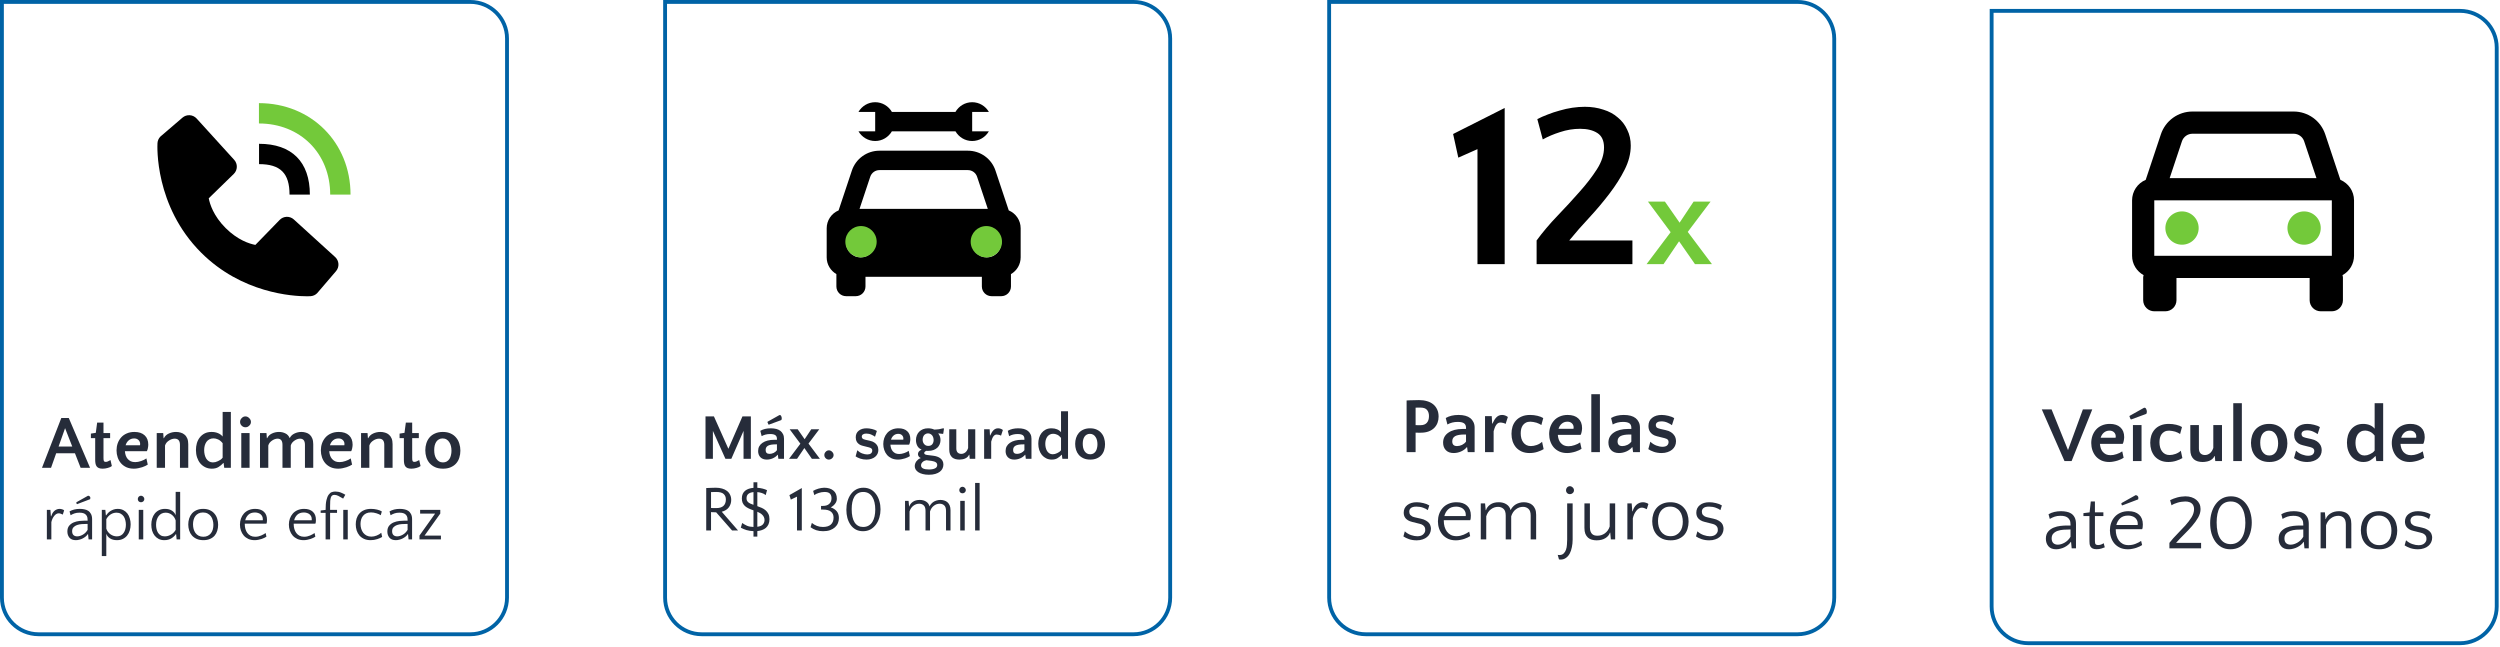 <svg xmlns="http://www.w3.org/2000/svg" width="1117" height="289" viewBox="0 0 1117 289" fill="none"><path d="M450.709 94.005L444.781 76.221C443.921 73.632 442.267 71.379 440.054 69.784C437.841 68.188 435.181 67.331 432.453 67.333H392.941C390.213 67.331 387.553 68.188 385.34 69.784C383.127 71.379 381.473 73.632 380.613 76.221L374.685 94.005C373.109 94.665 371.763 95.776 370.816 97.198C369.87 98.621 369.364 100.291 369.364 102V115C369.364 118.198 371.114 120.963 373.697 122.466V128C373.697 129.149 374.154 130.251 374.966 131.064C375.779 131.877 376.881 132.333 378.03 132.333H382.364C383.513 132.333 384.615 131.877 385.428 131.064C386.241 130.251 386.697 129.149 386.697 128V123.667H438.697V128C438.697 129.149 439.154 130.251 439.966 131.064C440.779 131.877 441.881 132.333 443.03 132.333H447.364C448.513 132.333 449.615 131.877 450.428 131.064C451.241 130.251 451.697 129.149 451.697 128V122.466C453.012 121.712 454.105 120.625 454.865 119.314C455.626 118.004 456.028 116.516 456.03 115V102C456.03 98.399 453.833 95.318 450.709 94.005ZM392.941 76H432.448C433.358 76 434.245 76.286 434.983 76.818C435.721 77.35 436.273 78.101 436.561 78.964L441.353 93.333H384.041L388.829 78.964C389.423 77.192 391.078 76 392.941 76ZM384.53 115C383.677 115 382.831 114.831 382.042 114.504C381.254 114.177 380.537 113.698 379.933 113.094C378.714 111.874 378.03 110.22 378.03 108.496C378.031 106.771 378.717 105.118 379.936 103.899C381.156 102.68 382.81 101.995 384.535 101.996C386.259 101.996 387.913 102.682 389.132 103.902C390.351 105.121 391.035 106.775 391.035 108.5C391.034 110.224 390.349 111.878 389.129 113.097C387.909 114.316 386.255 115.001 384.53 115ZM440.864 115C439.139 114.999 437.486 114.314 436.267 113.094C435.048 111.874 434.363 110.22 434.364 108.496C434.364 106.771 435.05 105.118 436.27 103.899C437.49 102.68 439.144 101.995 440.868 101.996C442.593 101.996 444.246 102.682 445.465 103.902C446.684 105.121 447.369 106.775 447.368 108.5C447.368 110.224 446.682 111.878 445.462 113.097C444.242 114.316 442.588 115.001 440.864 115ZM383.564 58.667C385.068 61.245 387.832 63 391.03 63C394.228 63 396.993 61.245 398.497 58.667H426.902C428.401 61.245 431.166 63 434.364 63C437.562 63 440.326 61.245 441.83 58.667H434.364V50H441.83C440.326 47.422 437.562 45.667 434.364 45.667C431.166 45.667 428.401 47.422 426.897 50H398.497C396.993 47.422 394.228 45.667 391.03 45.667C387.832 45.667 385.068 47.422 383.564 50H391.03V58.667H383.564Z" fill="black"></path><circle cx="384.697" cy="108" r="7" fill="#73C93A"></circle><circle cx="440.697" cy="108" r="7" fill="#73C93A"></circle><path d="M147.531 86.954H156.615C156.615 63.655 139.025 46.083 115.694 46.083V55.167C134.143 55.167 147.531 68.533 147.531 86.954Z" fill="#73C93A"></path><path d="M115.74 73.333C125.291 73.333 129.365 77.407 129.365 86.958H138.449C138.449 72.311 130.387 64.25 115.74 64.25V73.333ZM131.282 98.054C130.409 97.26 129.262 96.837 128.084 96.874C126.905 96.91 125.786 97.403 124.964 98.249L114.096 109.426C111.48 108.926 106.221 107.287 100.807 101.887C95.394 96.469 93.754 91.196 93.268 88.598L104.436 77.725C105.283 76.904 105.776 75.785 105.813 74.606C105.849 73.427 105.426 72.28 104.631 71.408L87.85 52.955C87.055 52.08 85.951 51.549 84.771 51.475C83.592 51.402 82.43 51.791 81.532 52.56L71.677 61.012C70.892 61.8 70.423 62.849 70.36 63.959C70.292 65.095 68.993 91.99 89.848 112.855C108.042 131.044 130.832 132.375 137.109 132.375C138.026 132.375 138.589 132.348 138.739 132.339C139.85 132.276 140.898 131.806 141.682 131.017L150.13 121.157C150.899 120.26 151.289 119.099 151.216 117.919C151.143 116.739 150.613 115.635 149.739 114.84L131.282 98.054V98.054Z" fill="black"></path><path d="M889.861 4.861H1099.17C1108.21 4.861 1115.53 12.188 1115.53 21.227V271.017C1115.53 280.055 1108.21 287.382 1099.17 287.382H906.227C897.188 287.382 889.861 280.055 889.861 271.017V4.861Z" stroke="#0063A6" stroke-width="1.723"></path><path d="M0.861 0.861H210.168C219.207 0.861 226.534 8.188 226.534 17.227V267.017C226.534 276.055 219.207 283.382 210.168 283.382H17.227C8.188 283.382 0.861 276.055 0.861 267.017V0.861Z" stroke="#0063A6" stroke-width="1.723"></path><path d="M593.861 0.861H803.168C812.207 0.861 819.534 8.188 819.534 17.227V267.017C819.534 276.055 812.207 283.382 803.168 283.382H610.227C601.188 283.382 593.861 276.055 593.861 267.017V0.861Z" stroke="#0063A6" stroke-width="1.723"></path><path d="M297.163 0.861H506.47C515.508 0.861 522.835 8.188 522.835 17.227V267.017C522.835 276.055 515.508 283.382 506.47 283.382H313.529C304.49 283.382 297.163 276.055 297.163 267.017V0.861Z" stroke="#0063A6" stroke-width="1.723"></path><path d="M40.232 209H36.019L33.492 202.53H25.1L22.809 209H18.765L27.392 186.758H30.728L40.232 209ZM26.179 199.497H32.278L29.077 191.307L26.179 199.497ZM42.529 195.756H40.609V193.734L42.799 193.397L43.406 188.814H46.236V193.498H49.202V195.756H46.236V204.653C46.236 205.327 46.304 205.787 46.439 206.034C46.574 206.259 46.832 206.371 47.214 206.371C47.506 206.371 47.798 206.315 48.09 206.203C48.382 206.091 48.809 205.877 49.371 205.563L49.977 208.225C49.55 208.584 48.944 208.865 48.157 209.067C47.394 209.292 46.63 209.404 45.866 209.404C45.192 209.404 44.63 209.315 44.181 209.135C43.754 208.955 43.417 208.697 43.17 208.36C42.923 208 42.754 207.573 42.664 207.079C42.574 206.585 42.529 206.034 42.529 205.428V195.756ZM60.054 192.992C62.032 192.992 63.559 193.498 64.638 194.509C65.716 195.498 66.255 196.902 66.255 198.721C66.255 198.969 66.233 199.238 66.188 199.53C66.165 199.8 66.121 200.069 66.053 200.339C66.008 200.609 65.941 200.856 65.851 201.08C65.784 201.283 65.705 201.451 65.615 201.586H55.808C55.853 202.26 55.977 202.9 56.179 203.507C56.381 204.091 56.673 204.608 57.055 205.057C57.437 205.484 57.898 205.832 58.437 206.102C58.999 206.349 59.65 206.472 60.392 206.472C61.223 206.472 62.099 206.315 63.02 206.001C63.964 205.686 64.761 205.293 65.413 204.821L66.019 207.585C65.727 207.764 65.368 207.967 64.941 208.191C64.514 208.393 64.031 208.584 63.492 208.764C62.953 208.944 62.369 209.09 61.739 209.202C61.133 209.337 60.493 209.404 59.819 209.404C58.56 209.404 57.448 209.191 56.482 208.764C55.516 208.315 54.708 207.719 54.056 206.978C53.404 206.214 52.91 205.338 52.573 204.349C52.236 203.361 52.068 202.327 52.068 201.249C52.068 200.148 52.236 199.103 52.573 198.115C52.933 197.104 53.449 196.216 54.123 195.453C54.797 194.689 55.629 194.093 56.617 193.666C57.628 193.217 58.774 192.992 60.054 192.992ZM59.953 195.891C59.01 195.891 58.201 196.172 57.527 196.733C56.876 197.272 56.404 198.014 56.112 198.957H62.548C62.571 198.89 62.582 198.811 62.582 198.721C62.605 198.632 62.616 198.519 62.616 198.384C62.616 197.666 62.369 197.07 61.874 196.598C61.38 196.127 60.74 195.891 59.953 195.891ZM80.405 209V198.755C80.405 196.913 79.619 195.992 78.046 195.992C77.665 195.992 77.249 196.059 76.799 196.194C76.373 196.329 75.957 196.531 75.553 196.801C75.148 197.048 74.778 197.362 74.441 197.744C74.126 198.126 73.89 198.564 73.733 199.058V209H70.026V193.498H72.924L73.093 195.79H73.227C73.699 194.846 74.429 194.15 75.418 193.7C76.429 193.228 77.507 192.992 78.653 192.992C79.394 192.992 80.091 193.094 80.742 193.296C81.394 193.476 81.967 193.779 82.461 194.206C82.978 194.633 83.382 195.194 83.674 195.891C83.966 196.587 84.112 197.441 84.112 198.452V209H80.405ZM94.623 209.404C93.567 209.404 92.601 209.191 91.724 208.764C90.848 208.337 90.096 207.753 89.466 207.012C88.86 206.27 88.388 205.394 88.051 204.383C87.714 203.372 87.546 202.271 87.546 201.08C87.546 200.025 87.68 199.014 87.95 198.047C88.242 197.059 88.68 196.194 89.264 195.453C89.848 194.711 90.567 194.116 91.421 193.666C92.297 193.217 93.331 192.992 94.522 192.992C95.6 192.992 96.566 193.172 97.42 193.532C98.273 193.891 98.959 194.397 99.475 195.048V184.062H103.149V209H100.183L99.913 206.877H99.779C99.15 207.573 98.431 208.169 97.622 208.663C96.835 209.157 95.836 209.404 94.623 209.404ZM95.094 206.607C95.454 206.607 95.836 206.562 96.24 206.472C96.645 206.36 97.038 206.214 97.42 206.034C97.824 205.855 98.206 205.641 98.566 205.394C98.925 205.124 99.228 204.821 99.475 204.484V198.014C98.801 197.183 98.116 196.621 97.42 196.329C96.723 196.014 96.049 195.857 95.398 195.857C94.679 195.857 94.061 196.003 93.544 196.295C93.027 196.565 92.589 196.947 92.23 197.441C91.893 197.935 91.635 198.508 91.455 199.16C91.297 199.789 91.219 200.451 91.219 201.148C91.219 201.822 91.297 202.496 91.455 203.17C91.612 203.821 91.848 204.406 92.162 204.922C92.477 205.417 92.881 205.821 93.376 206.135C93.87 206.45 94.443 206.607 95.094 206.607ZM111.514 209H107.807V193.498H111.514V209ZM107.267 188.51C107.267 188.196 107.324 187.893 107.436 187.6C107.571 187.308 107.75 187.05 107.975 186.825C108.2 186.578 108.447 186.387 108.717 186.252C109.009 186.118 109.323 186.05 109.66 186.05C109.975 186.05 110.278 186.118 110.57 186.252C110.862 186.387 111.12 186.578 111.345 186.825C111.592 187.05 111.783 187.308 111.918 187.6C112.053 187.893 112.12 188.196 112.12 188.51C112.12 188.847 112.053 189.162 111.918 189.454C111.783 189.724 111.592 189.971 111.345 190.195C111.12 190.42 110.862 190.6 110.57 190.735C110.278 190.847 109.975 190.903 109.66 190.903C109.009 190.903 108.447 190.667 107.975 190.195C107.503 189.724 107.267 189.162 107.267 188.51ZM126.208 209V198.755C126.208 196.913 125.478 195.992 124.018 195.992C123.658 195.992 123.265 196.059 122.838 196.194C122.434 196.329 122.03 196.531 121.625 196.801C121.243 197.048 120.884 197.362 120.547 197.744C120.232 198.126 120.008 198.564 119.873 199.058V209H116.166V193.498H119.064L119.233 195.79H119.367C119.817 194.846 120.524 194.15 121.49 193.7C122.479 193.228 123.524 192.992 124.625 192.992C125.68 192.992 126.635 193.206 127.489 193.633C128.365 194.037 129.017 194.745 129.444 195.756C129.893 194.835 130.601 194.15 131.567 193.7C132.533 193.228 133.566 192.992 134.667 192.992C135.386 192.992 136.06 193.094 136.689 193.296C137.341 193.476 137.902 193.779 138.374 194.206C138.868 194.633 139.25 195.194 139.52 195.891C139.812 196.587 139.958 197.441 139.958 198.452V209H136.251V198.755C136.251 196.913 135.521 195.992 134.061 195.992C133.701 195.992 133.308 196.059 132.881 196.194C132.477 196.329 132.072 196.531 131.668 196.801C131.286 197.048 130.926 197.362 130.589 197.744C130.275 198.126 130.05 198.564 129.915 199.058V209H126.208ZM151.347 192.992C153.324 192.992 154.852 193.498 155.931 194.509C157.009 195.498 157.548 196.902 157.548 198.721C157.548 198.969 157.526 199.238 157.481 199.53C157.458 199.8 157.413 200.069 157.346 200.339C157.301 200.609 157.234 200.856 157.144 201.08C157.076 201.283 156.998 201.451 156.908 201.586H147.101C147.146 202.26 147.27 202.9 147.472 203.507C147.674 204.091 147.966 204.608 148.348 205.057C148.73 205.484 149.191 205.832 149.73 206.102C150.291 206.349 150.943 206.472 151.684 206.472C152.516 206.472 153.392 206.315 154.313 206.001C155.257 205.686 156.054 205.293 156.706 204.821L157.312 207.585C157.02 207.764 156.661 207.967 156.234 208.191C155.807 208.393 155.324 208.584 154.785 208.764C154.246 208.944 153.661 209.09 153.032 209.202C152.426 209.337 151.785 209.404 151.111 209.404C149.853 209.404 148.741 209.191 147.775 208.764C146.809 208.315 146 207.719 145.349 206.978C144.697 206.214 144.203 205.338 143.866 204.349C143.529 203.361 143.36 202.327 143.36 201.249C143.36 200.148 143.529 199.103 143.866 198.115C144.225 197.104 144.742 196.216 145.416 195.453C146.09 194.689 146.921 194.093 147.91 193.666C148.921 193.217 150.067 192.992 151.347 192.992ZM151.246 195.891C150.303 195.891 149.494 196.172 148.82 196.733C148.168 197.272 147.696 198.014 147.404 198.957H153.841C153.864 198.89 153.875 198.811 153.875 198.721C153.897 198.632 153.909 198.519 153.909 198.384C153.909 197.666 153.661 197.07 153.167 196.598C152.673 196.127 152.033 195.891 151.246 195.891ZM171.698 209V198.755C171.698 196.913 170.912 195.992 169.339 195.992C168.957 195.992 168.542 196.059 168.092 196.194C167.665 196.329 167.25 196.531 166.845 196.801C166.441 197.048 166.07 197.362 165.733 197.744C165.419 198.126 165.183 198.564 165.026 199.058V209H161.319V193.498H164.217L164.385 195.79H164.52C164.992 194.846 165.722 194.15 166.711 193.7C167.722 193.228 168.8 192.992 169.946 192.992C170.687 192.992 171.384 193.094 172.035 193.296C172.687 193.476 173.26 193.779 173.754 194.206C174.271 194.633 174.675 195.194 174.967 195.891C175.259 196.587 175.405 197.441 175.405 198.452V209H171.698ZM180.456 195.756H178.535V193.734L180.726 193.397L181.332 188.814H184.163V193.498H187.129V195.756H184.163V204.653C184.163 205.327 184.23 205.787 184.365 206.034C184.5 206.259 184.758 206.371 185.14 206.371C185.432 206.371 185.724 206.315 186.016 206.203C186.309 206.091 186.735 205.877 187.297 205.563L187.904 208.225C187.477 208.584 186.87 208.865 186.084 209.067C185.32 209.292 184.556 209.404 183.792 209.404C183.118 209.404 182.557 209.315 182.107 209.135C181.68 208.955 181.343 208.697 181.096 208.36C180.849 208 180.681 207.573 180.591 207.079C180.501 206.585 180.456 206.034 180.456 205.428V195.756ZM197.846 192.992C199.217 192.992 200.396 193.228 201.385 193.7C202.373 194.15 203.182 194.767 203.811 195.554C204.463 196.318 204.934 197.205 205.226 198.216C205.541 199.205 205.698 200.249 205.698 201.35C205.698 202.451 205.541 203.496 205.226 204.484C204.934 205.45 204.463 206.304 203.811 207.045C203.182 207.764 202.373 208.337 201.385 208.764C200.419 209.191 199.273 209.404 197.947 209.404C196.577 209.404 195.397 209.18 194.409 208.73C193.42 208.281 192.6 207.686 191.949 206.944C191.297 206.18 190.814 205.304 190.5 204.316C190.185 203.327 190.028 202.282 190.028 201.182C190.028 200.081 190.185 199.036 190.5 198.047C190.814 197.059 191.286 196.194 191.915 195.453C192.567 194.689 193.387 194.093 194.375 193.666C195.364 193.217 196.521 192.992 197.846 192.992ZM197.914 206.607C198.565 206.607 199.127 206.472 199.599 206.203C200.093 205.911 200.497 205.529 200.812 205.057C201.126 204.563 201.351 204.001 201.486 203.372C201.643 202.743 201.722 202.08 201.722 201.384C201.722 200.665 201.643 199.98 201.486 199.328C201.329 198.654 201.081 198.07 200.744 197.576C200.43 197.059 200.025 196.655 199.531 196.362C199.037 196.048 198.442 195.891 197.745 195.891C197.094 195.891 196.532 196.037 196.06 196.329C195.588 196.598 195.195 196.969 194.881 197.441C194.589 197.913 194.364 198.463 194.207 199.092C194.072 199.721 194.004 200.384 194.004 201.08C194.004 201.799 194.072 202.496 194.207 203.17C194.364 203.821 194.6 204.406 194.914 204.922C195.251 205.439 195.667 205.855 196.161 206.169C196.655 206.461 197.24 206.607 197.914 206.607ZM28.053 229.922C27.747 229.75 27.441 229.616 27.135 229.52C26.829 229.405 26.532 229.348 26.245 229.348C25.863 229.348 25.499 229.453 25.155 229.663C24.81 229.874 24.495 230.161 24.208 230.524C23.921 230.888 23.662 231.309 23.433 231.787C23.222 232.266 23.06 232.763 22.945 233.28V241H20.936V227.798H22.514L22.744 230.697H22.859C22.993 230.257 23.165 229.836 23.375 229.434C23.605 229.032 23.873 228.678 24.179 228.372C24.504 228.066 24.868 227.827 25.27 227.654C25.671 227.463 26.131 227.367 26.647 227.367C27.011 227.367 27.393 227.434 27.795 227.568C28.197 227.683 28.484 227.836 28.656 228.028L28.053 229.922ZM34.265 225.158L34.093 224.584L34.179 224.383L39.345 221.484C39.67 221.503 39.919 221.608 40.091 221.8C40.282 221.991 40.378 222.221 40.378 222.488C40.378 222.68 40.34 222.862 40.263 223.034L34.466 225.244L34.265 225.158ZM39.574 241L39.345 238.647H39.23C39 239.01 38.694 239.355 38.312 239.68C37.929 240.005 37.498 240.292 37.02 240.541C36.561 240.79 36.054 240.981 35.499 241.115C34.963 241.268 34.427 241.344 33.892 241.344C32.629 241.344 31.682 240.981 31.05 240.254C30.419 239.508 30.103 238.58 30.103 237.47C30.103 236.379 30.381 235.509 30.936 234.858C31.49 234.208 32.17 233.72 32.973 233.394C33.777 233.069 34.619 232.859 35.499 232.763C36.398 232.667 37.183 232.62 37.852 232.62H39.144V232.275C39.144 231.548 39.038 230.993 38.828 230.611C38.637 230.228 38.35 229.903 37.967 229.635C37.642 229.424 37.288 229.281 36.905 229.204C36.542 229.109 36.054 229.061 35.441 229.061C34.638 229.061 33.93 229.166 33.318 229.376C32.705 229.587 32.112 229.864 31.538 230.209L31.079 228.487C32.361 227.741 33.892 227.367 35.671 227.367C36.379 227.367 37.049 227.434 37.68 227.568C38.312 227.683 38.866 227.894 39.345 228.2C39.9 228.544 40.34 229.032 40.665 229.663C40.99 230.295 41.153 231.079 41.153 232.017V241H39.574ZM34.494 239.651C35.279 239.651 36.111 239.402 36.991 238.905C37.871 238.407 38.589 237.69 39.144 236.752V234.083H38.886C38.101 234.083 37.316 234.112 36.532 234.169C35.748 234.227 35.03 234.37 34.38 234.6C33.748 234.829 33.232 235.164 32.83 235.604C32.428 236.025 32.227 236.609 32.227 237.355C32.227 238.101 32.428 238.675 32.83 239.077C33.251 239.46 33.806 239.651 34.494 239.651ZM52.577 227.367C53.553 227.367 54.404 227.559 55.131 227.941C55.858 228.324 56.461 228.831 56.939 229.463C57.417 230.094 57.771 230.831 58.001 231.672C58.25 232.495 58.374 233.366 58.374 234.284C58.374 235.241 58.24 236.15 57.972 237.011C57.724 237.853 57.341 238.599 56.824 239.249C56.327 239.881 55.696 240.388 54.93 240.77C54.165 241.153 53.275 241.344 52.261 241.344C50.979 241.344 49.927 241.067 49.104 240.512C48.281 239.957 47.746 239.268 47.497 238.446V248.462H45.488V227.798H47.066L47.296 230.266H47.411C47.64 229.922 47.918 229.577 48.243 229.233C48.587 228.869 48.98 228.554 49.42 228.286C49.86 228.018 50.338 227.798 50.855 227.626C51.391 227.454 51.965 227.367 52.577 227.367ZM52.06 229.061C51.142 229.061 50.281 229.31 49.477 229.807C48.693 230.304 48.033 231.022 47.497 231.959V236.178C47.669 236.733 47.918 237.221 48.243 237.642C48.568 238.063 48.941 238.427 49.362 238.733C49.802 239.039 50.262 239.268 50.74 239.421C51.237 239.575 51.735 239.651 52.232 239.651C52.902 239.651 53.486 239.517 53.983 239.249C54.48 238.981 54.892 238.608 55.217 238.13C55.562 237.652 55.82 237.097 55.992 236.465C56.164 235.834 56.25 235.155 56.25 234.428C56.25 233.739 56.164 233.069 55.992 232.419C55.839 231.768 55.59 231.194 55.246 230.697C54.901 230.199 54.461 229.807 53.926 229.52C53.409 229.214 52.787 229.061 52.06 229.061ZM64.005 241H61.996V227.798H64.005V241ZM61.565 222.976C61.565 222.594 61.699 222.249 61.967 221.943C62.254 221.637 62.599 221.484 63 221.484C63.383 221.484 63.727 221.637 64.034 221.943C64.34 222.249 64.493 222.594 64.493 222.976C64.493 223.378 64.34 223.723 64.034 224.01C63.727 224.277 63.383 224.411 63 224.411C62.599 224.411 62.254 224.277 61.967 224.01C61.699 223.723 61.565 223.378 61.565 222.976ZM73.407 241.344C72.431 241.344 71.579 241.153 70.852 240.77C70.125 240.388 69.523 239.881 69.044 239.249C68.566 238.618 68.202 237.891 67.954 237.068C67.724 236.226 67.609 235.346 67.609 234.428C67.609 233.49 67.734 232.591 67.982 231.73C68.25 230.869 68.633 230.123 69.13 229.491C69.647 228.841 70.288 228.324 71.053 227.941C71.819 227.559 72.708 227.367 73.722 227.367C75.004 227.367 76.057 227.645 76.879 228.2C77.702 228.755 78.238 229.443 78.487 230.266V219.762H80.496V241H78.917L78.687 238.647H78.573C78.113 239.355 77.444 239.986 76.564 240.541C75.683 241.077 74.631 241.344 73.407 241.344ZM73.636 239.651C74.555 239.651 75.454 239.402 76.334 238.905C77.233 238.407 77.951 237.69 78.487 236.752V232.533C78.142 231.443 77.559 230.591 76.736 229.979C75.932 229.367 75.023 229.061 74.009 229.061C73.34 229.061 72.737 229.195 72.201 229.463C71.685 229.73 71.245 230.104 70.881 230.582C70.517 231.06 70.231 231.634 70.02 232.304C69.829 232.974 69.733 233.71 69.733 234.514C69.733 235.126 69.8 235.738 69.934 236.351C70.068 236.963 70.288 237.518 70.594 238.015C70.9 238.494 71.302 238.886 71.799 239.192C72.297 239.498 72.909 239.651 73.636 239.651ZM90.776 227.367C91.943 227.367 92.947 227.568 93.789 227.97C94.631 228.353 95.32 228.879 95.856 229.549C96.41 230.199 96.812 230.955 97.061 231.816C97.329 232.658 97.463 233.548 97.463 234.485C97.463 235.423 97.329 236.312 97.061 237.154C96.812 237.977 96.42 238.704 95.884 239.335C95.349 239.948 94.66 240.436 93.818 240.799C92.995 241.163 92.019 241.344 90.891 241.344C89.723 241.344 88.709 241.153 87.848 240.77C87.007 240.388 86.308 239.881 85.753 239.249C85.198 238.599 84.787 237.853 84.519 237.011C84.251 236.169 84.117 235.279 84.117 234.342C84.117 233.404 84.251 232.514 84.519 231.672C84.787 230.831 85.189 230.094 85.725 229.463C86.279 228.812 86.978 228.305 87.82 227.941C88.662 227.559 89.647 227.367 90.776 227.367ZM90.862 239.823C91.627 239.823 92.287 239.68 92.842 239.393C93.416 239.106 93.885 238.723 94.248 238.245C94.631 237.747 94.909 237.183 95.081 236.551C95.253 235.901 95.339 235.222 95.339 234.514C95.339 233.787 95.243 233.088 95.052 232.419C94.88 231.749 94.602 231.165 94.22 230.668C93.837 230.151 93.349 229.74 92.756 229.434C92.182 229.128 91.493 228.975 90.69 228.975C89.905 228.975 89.236 229.118 88.681 229.405C88.126 229.692 87.667 230.075 87.303 230.553C86.939 231.032 86.672 231.596 86.499 232.246C86.327 232.878 86.241 233.548 86.241 234.255C86.241 234.983 86.327 235.681 86.499 236.351C86.691 237.02 86.968 237.613 87.332 238.13C87.714 238.647 88.193 239.058 88.767 239.364C89.36 239.67 90.058 239.823 90.862 239.823ZM114.013 227.367C115.697 227.367 116.998 227.798 117.916 228.659C118.835 229.501 119.294 230.697 119.294 232.246C119.294 232.572 119.275 232.907 119.237 233.251C119.198 233.576 119.131 233.815 119.036 233.968H109.364V234.255C109.364 234.983 109.459 235.681 109.651 236.351C109.842 237.02 110.129 237.613 110.512 238.13C110.894 238.647 111.373 239.058 111.947 239.364C112.54 239.67 113.238 239.823 114.042 239.823C114.501 239.823 114.951 239.775 115.391 239.68C115.831 239.565 116.252 239.431 116.654 239.278C117.055 239.106 117.428 238.924 117.773 238.733C118.117 238.541 118.423 238.35 118.691 238.159L119.036 239.795C118.787 239.948 118.481 240.12 118.117 240.311C117.754 240.483 117.352 240.646 116.912 240.799C116.472 240.952 115.984 241.077 115.448 241.172C114.932 241.287 114.386 241.344 113.812 241.344C112.741 241.344 111.794 241.163 110.971 240.799C110.148 240.416 109.459 239.909 108.905 239.278C108.35 238.627 107.929 237.881 107.642 237.039C107.355 236.198 107.211 235.317 107.211 234.399C107.211 233.461 107.355 232.572 107.642 231.73C107.948 230.869 108.388 230.113 108.962 229.463C109.536 228.812 110.244 228.305 111.086 227.941C111.947 227.559 112.923 227.367 114.013 227.367ZM113.927 228.975C112.664 228.975 111.679 229.31 110.971 229.979C110.282 230.63 109.813 231.452 109.565 232.447H117.4C117.419 232.352 117.428 232.266 117.428 232.189C117.428 232.113 117.428 232.026 117.428 231.931C117.428 231.452 117.333 231.032 117.141 230.668C116.95 230.285 116.692 229.97 116.367 229.721C116.041 229.472 115.668 229.29 115.247 229.176C114.826 229.042 114.386 228.975 113.927 228.975ZM135.874 227.367C137.558 227.367 138.859 227.798 139.778 228.659C140.696 229.501 141.155 230.697 141.155 232.246C141.155 232.572 141.136 232.907 141.098 233.251C141.06 233.576 140.993 233.815 140.897 233.968H131.225V234.255C131.225 234.983 131.321 235.681 131.512 236.351C131.703 237.02 131.99 237.613 132.373 238.13C132.756 238.647 133.234 239.058 133.808 239.364C134.401 239.67 135.1 239.823 135.903 239.823C136.362 239.823 136.812 239.775 137.252 239.68C137.692 239.565 138.113 239.431 138.515 239.278C138.917 239.106 139.29 238.924 139.634 238.733C139.979 238.541 140.285 238.35 140.553 238.159L140.897 239.795C140.648 239.948 140.342 240.12 139.979 240.311C139.615 240.483 139.213 240.646 138.773 240.799C138.333 240.952 137.845 241.077 137.309 241.172C136.793 241.287 136.248 241.344 135.674 241.344C134.602 241.344 133.655 241.163 132.832 240.799C132.009 240.416 131.321 239.909 130.766 239.278C130.211 238.627 129.79 237.881 129.503 237.039C129.216 236.198 129.073 235.317 129.073 234.399C129.073 233.461 129.216 232.572 129.503 231.73C129.809 230.869 130.249 230.113 130.823 229.463C131.397 228.812 132.105 228.305 132.947 227.941C133.808 227.559 134.784 227.367 135.874 227.367ZM135.788 228.975C134.526 228.975 133.54 229.31 132.832 229.979C132.143 230.63 131.675 231.452 131.426 232.447H139.261C139.28 232.352 139.29 232.266 139.29 232.189C139.29 232.113 139.29 232.026 139.29 231.931C139.29 231.452 139.194 231.032 139.003 230.668C138.811 230.285 138.553 229.97 138.228 229.721C137.903 229.472 137.529 229.29 137.109 229.176C136.688 229.042 136.248 228.975 135.788 228.975ZM145.478 229.147H143.268V228.085L145.478 227.827C145.478 225.971 145.602 224.517 145.851 223.464C146.099 222.393 146.434 221.58 146.855 221.025C147.295 220.413 147.764 220.03 148.261 219.877C148.778 219.705 149.285 219.618 149.783 219.618C150.739 219.618 151.6 219.781 152.366 220.106C153.131 220.413 153.772 220.728 154.288 221.053L153.313 222.775C152.452 222.24 151.725 221.828 151.131 221.541C150.538 221.254 149.964 221.111 149.409 221.111C148.988 221.111 148.654 221.207 148.405 221.398C148.156 221.57 147.965 221.857 147.831 222.259C147.697 222.661 147.601 223.177 147.544 223.809C147.506 224.44 147.487 225.196 147.487 226.076V227.798H150.586V229.147H147.487V241H145.478V229.147ZM155.379 241H153.37V227.798H155.379V241ZM170.115 230.209C169.675 229.884 169.043 229.597 168.22 229.348C167.398 229.08 166.575 228.946 165.752 228.946C164.91 228.946 164.193 229.089 163.6 229.376C163.026 229.663 162.547 230.046 162.165 230.524C161.782 231.003 161.505 231.558 161.332 232.189C161.16 232.801 161.074 233.442 161.074 234.112C161.074 234.858 161.179 235.576 161.39 236.264C161.6 236.953 161.906 237.556 162.308 238.073C162.729 238.589 163.236 239.001 163.829 239.307C164.442 239.613 165.15 239.766 165.953 239.766C166.718 239.766 167.503 239.603 168.307 239.278C169.129 238.953 169.809 238.541 170.344 238.044L170.746 239.909C170.21 240.254 169.474 240.579 168.536 240.885C167.618 241.191 166.632 241.344 165.58 241.344C164.47 241.344 163.495 241.153 162.653 240.77C161.83 240.388 161.141 239.881 160.586 239.249C160.051 238.599 159.639 237.853 159.352 237.011C159.084 236.15 158.95 235.241 158.95 234.284C158.95 233.366 159.075 232.495 159.323 231.672C159.591 230.831 160.003 230.094 160.558 229.463C161.112 228.812 161.82 228.305 162.681 227.941C163.542 227.559 164.576 227.367 165.781 227.367C166.699 227.367 167.599 227.473 168.479 227.683C169.359 227.894 170.067 228.171 170.603 228.515L170.115 230.209ZM182.542 241L182.312 238.647H182.197C181.968 239.01 181.662 239.355 181.279 239.68C180.896 240.005 180.466 240.292 179.987 240.541C179.528 240.79 179.021 240.981 178.466 241.115C177.931 241.268 177.395 241.344 176.859 241.344C175.596 241.344 174.649 240.981 174.018 240.254C173.386 239.508 173.071 238.58 173.071 237.47C173.071 236.379 173.348 235.509 173.903 234.858C174.458 234.208 175.137 233.72 175.941 233.394C176.744 233.069 177.586 232.859 178.466 232.763C179.366 232.667 180.15 232.62 180.82 232.62H182.111V232.275C182.111 231.548 182.006 230.993 181.796 230.611C181.604 230.228 181.317 229.903 180.935 229.635C180.609 229.424 180.255 229.281 179.873 229.204C179.509 229.109 179.021 229.061 178.409 229.061C177.605 229.061 176.897 229.166 176.285 229.376C175.673 229.587 175.08 229.864 174.506 230.209L174.047 228.487C175.328 227.741 176.859 227.367 178.639 227.367C179.346 227.367 180.016 227.434 180.648 227.568C181.279 227.683 181.834 227.894 182.312 228.2C182.867 228.544 183.307 229.032 183.632 229.663C183.958 230.295 184.12 231.079 184.12 232.017V241H182.542ZM177.462 239.651C178.246 239.651 179.079 239.402 179.959 238.905C180.839 238.407 181.556 237.69 182.111 236.752V234.083H181.853C181.068 234.083 180.284 234.112 179.5 234.169C178.715 234.227 177.998 234.37 177.347 234.6C176.716 234.829 176.199 235.164 175.797 235.604C175.395 236.025 175.195 236.609 175.195 237.355C175.195 238.101 175.395 238.675 175.797 239.077C176.218 239.46 176.773 239.651 177.462 239.651ZM187.422 239.278L194.396 229.491H187.709V227.798H196.721V229.463L189.689 239.307H197.008V241H187.422V239.278Z" fill="#262C3A"></path><path d="M325.44 200.523L331.725 186.058H335.485V205H332.213V192.515L326.76 205H324.12L318.523 192.515V205H315.223V186.058H318.983L325.44 200.523ZM347.77 205L347.54 203.192H347.426C346.909 203.842 346.201 204.369 345.302 204.77C344.422 205.153 343.522 205.344 342.604 205.344C341.399 205.344 340.452 205 339.763 204.311C339.074 203.603 338.73 202.675 338.73 201.527C338.73 200.743 338.892 200.044 339.217 199.432C339.562 198.801 340.05 198.275 340.681 197.854C341.313 197.414 342.068 197.079 342.948 196.849C343.829 196.62 344.814 196.505 345.905 196.505H347.139V196.074C347.139 195.328 346.899 194.783 346.421 194.438C345.924 194.094 345.149 193.922 344.096 193.922C342.681 193.922 341.418 194.237 340.308 194.869L339.705 192.487C340.987 191.741 342.537 191.367 344.355 191.367C346.268 191.367 347.722 191.76 348.717 192.544C349.176 192.908 349.549 193.376 349.836 193.95C350.143 194.524 350.296 195.213 350.296 196.017V205H347.77ZM343.838 202.79C344.45 202.79 345.063 202.647 345.675 202.36C346.287 202.053 346.775 201.652 347.139 201.154V198.542H346.593C345.024 198.542 343.876 198.743 343.149 199.145C342.441 199.547 342.087 200.188 342.087 201.068C342.087 202.216 342.671 202.79 343.838 202.79ZM343.322 189.645L342.891 188.612L342.977 188.411L348.143 185.513C348.258 185.455 348.354 185.427 348.43 185.427C348.698 185.427 348.908 185.599 349.062 185.943C349.215 186.268 349.291 186.594 349.291 186.919C349.291 187.129 349.262 187.311 349.205 187.464C349.148 187.617 349.052 187.713 348.918 187.751L343.551 189.732L343.322 189.645ZM356.408 191.798L359.508 196.246L362.464 191.798H366.051L361.23 198.198L366.338 205H362.751L359.393 200.178L356.121 205H352.534L357.613 198.255L352.821 191.798H356.408ZM368.313 203.307C368.313 203.039 368.361 202.781 368.457 202.532C368.571 202.283 368.725 202.063 368.916 201.872C369.107 201.661 369.318 201.499 369.547 201.384C369.796 201.269 370.064 201.212 370.351 201.212C370.619 201.212 370.877 201.269 371.126 201.384C371.374 201.499 371.595 201.661 371.786 201.872C371.996 202.063 372.159 202.283 372.274 202.532C372.389 202.781 372.446 203.039 372.446 203.307C372.446 203.594 372.389 203.862 372.274 204.11C372.159 204.34 371.996 204.55 371.786 204.742C371.595 204.933 371.374 205.077 371.126 205.172C370.877 205.287 370.619 205.344 370.351 205.344C369.796 205.344 369.318 205.144 368.916 204.742C368.514 204.34 368.313 203.862 368.313 203.307ZM387.054 193.721C386.423 193.721 385.925 193.845 385.562 194.094C385.217 194.324 385.045 194.658 385.045 195.098C385.045 195.385 385.141 195.653 385.332 195.902C385.543 196.132 385.973 196.323 386.624 196.476L388.661 196.935C389.465 197.107 390.106 197.356 390.584 197.681C391.082 198.007 391.464 198.361 391.732 198.743C392.019 199.126 392.211 199.518 392.306 199.92C392.402 200.322 392.45 200.695 392.45 201.039C392.45 201.652 392.325 202.226 392.077 202.761C391.828 203.278 391.474 203.728 391.015 204.11C390.556 204.493 390.001 204.79 389.35 205C388.7 205.23 387.973 205.344 387.169 205.344C386.155 205.344 385.217 205.201 384.356 204.914C383.495 204.608 382.807 204.273 382.29 203.909L383.036 201.183C383.687 201.814 384.414 202.283 385.217 202.589C386.04 202.895 386.796 203.048 387.485 203.048C388.212 203.048 388.767 202.895 389.149 202.589C389.532 202.264 389.723 201.824 389.723 201.269C389.723 200.944 389.628 200.676 389.436 200.465C389.245 200.236 388.862 200.044 388.288 199.891L385.533 199.203C384.883 199.05 384.347 198.829 383.926 198.542C383.524 198.255 383.199 197.94 382.95 197.595C382.721 197.232 382.558 196.859 382.462 196.476C382.386 196.093 382.347 195.73 382.347 195.385C382.347 194.104 382.797 193.118 383.696 192.429C384.596 191.721 385.763 191.367 387.198 191.367C387.944 191.367 388.748 191.473 389.609 191.683C390.47 191.875 391.197 192.162 391.79 192.544L390.957 195.127C390.575 194.821 390.039 194.515 389.35 194.209C388.661 193.884 387.896 193.721 387.054 193.721ZM401.451 191.367C403.134 191.367 404.435 191.798 405.354 192.659C406.272 193.501 406.731 194.697 406.731 196.246C406.731 196.457 406.712 196.687 406.674 196.935C406.655 197.165 406.617 197.394 406.559 197.624C406.521 197.854 406.464 198.064 406.387 198.255C406.33 198.428 406.263 198.571 406.186 198.686H397.834C397.873 199.26 397.978 199.805 398.15 200.322C398.322 200.819 398.571 201.259 398.896 201.642C399.222 202.006 399.614 202.302 400.073 202.532C400.551 202.742 401.106 202.847 401.738 202.847C402.446 202.847 403.192 202.714 403.976 202.446C404.78 202.178 405.459 201.843 406.014 201.441L406.531 203.795C406.282 203.948 405.976 204.12 405.612 204.311C405.249 204.483 404.837 204.646 404.378 204.799C403.919 204.952 403.421 205.077 402.886 205.172C402.369 205.287 401.824 205.344 401.25 205.344C400.178 205.344 399.231 205.163 398.408 204.799C397.586 204.416 396.897 203.909 396.342 203.278C395.787 202.627 395.366 201.881 395.079 201.039C394.792 200.198 394.649 199.317 394.649 198.399C394.649 197.461 394.792 196.572 395.079 195.73C395.385 194.869 395.825 194.113 396.399 193.463C396.973 192.812 397.681 192.305 398.523 191.941C399.384 191.559 400.36 191.367 401.451 191.367ZM401.365 193.836C400.561 193.836 399.872 194.075 399.298 194.553C398.743 195.012 398.342 195.644 398.093 196.447H403.574C403.594 196.39 403.603 196.323 403.603 196.246C403.622 196.17 403.632 196.074 403.632 195.959C403.632 195.347 403.421 194.84 403 194.438C402.58 194.037 402.034 193.836 401.365 193.836ZM411.693 200.838C410.832 200.475 410.21 199.911 409.828 199.145C409.445 198.38 409.254 197.548 409.254 196.648C409.254 195.902 409.378 195.204 409.627 194.553C409.876 193.903 410.23 193.348 410.689 192.889C411.167 192.41 411.731 192.037 412.382 191.769C413.052 191.501 413.807 191.367 414.649 191.367C415.147 191.367 415.635 191.415 416.113 191.511C416.61 191.607 417.041 191.75 417.405 191.941C418.208 191.922 418.935 191.865 419.586 191.769C420.255 191.654 420.896 191.511 421.509 191.339L421.767 191.54L421.451 193.721L421.308 193.864L419.27 193.635L419.241 193.721C419.892 194.544 420.217 195.51 420.217 196.62C420.217 197.289 420.093 197.921 419.844 198.514C419.614 199.088 419.27 199.595 418.811 200.035C418.352 200.456 417.778 200.8 417.089 201.068C416.419 201.317 415.654 201.441 414.793 201.441C414.582 201.441 414.41 201.441 414.276 201.441C414.161 201.422 414.047 201.412 413.932 201.412C413.607 201.527 413.358 201.68 413.186 201.872C413.013 202.044 412.927 202.226 412.927 202.417C412.927 202.627 413.033 202.809 413.243 202.962C413.453 203.115 413.779 203.221 414.219 203.278L417.003 203.622C417.634 203.699 418.218 203.833 418.753 204.024C419.308 204.216 419.787 204.474 420.188 204.799C420.609 205.124 420.935 205.517 421.164 205.976C421.394 206.435 421.509 206.961 421.509 207.554C421.509 208.147 421.384 208.721 421.136 209.276C420.887 209.831 420.495 210.319 419.959 210.74C419.423 211.161 418.744 211.496 417.921 211.745C417.118 211.993 416.142 212.118 414.994 212.118C413.98 212.118 413.08 212.012 412.296 211.802C411.531 211.611 410.88 211.343 410.344 210.998C409.809 210.654 409.397 210.243 409.11 209.764C408.842 209.305 408.708 208.808 408.708 208.272C408.708 207.889 408.775 207.506 408.909 207.124C409.043 206.76 409.225 206.416 409.455 206.091C409.703 205.784 409.981 205.507 410.287 205.258C410.612 205.01 410.957 204.828 411.32 204.713V204.598C410.88 204.407 410.574 204.149 410.402 203.823C410.23 203.498 410.143 203.182 410.143 202.876C410.143 202.474 410.277 202.101 410.545 201.757C410.813 201.412 411.196 201.145 411.693 200.953V200.838ZM414.764 199.231C415.549 199.231 416.142 198.983 416.544 198.485C416.945 197.968 417.146 197.347 417.146 196.62C417.146 196.275 417.098 195.931 417.003 195.586C416.907 195.223 416.754 194.898 416.544 194.611C416.333 194.324 416.065 194.094 415.74 193.922C415.434 193.73 415.07 193.635 414.649 193.635C414.248 193.635 413.894 193.721 413.587 193.893C413.281 194.046 413.023 194.257 412.813 194.524C412.621 194.792 412.478 195.098 412.382 195.443C412.286 195.768 412.239 196.103 412.239 196.447C412.239 196.792 412.286 197.136 412.382 197.481C412.497 197.806 412.659 198.102 412.87 198.37C413.08 198.619 413.339 198.829 413.645 199.002C413.97 199.155 414.343 199.231 414.764 199.231ZM413.874 205.631C413.224 205.746 412.669 206.014 412.21 206.435C411.751 206.875 411.521 207.373 411.521 207.927C411.521 208.54 411.818 208.999 412.411 209.305C413.023 209.611 413.903 209.764 415.051 209.764C416.18 209.764 417.079 209.602 417.749 209.276C418.419 208.97 418.753 208.463 418.753 207.755C418.753 207.066 418.38 206.579 417.634 206.292C416.888 206.005 415.635 205.784 413.874 205.631ZM427.279 191.798V200.379C427.279 201.164 427.48 201.766 427.881 202.187C428.302 202.589 428.838 202.79 429.489 202.79C430.158 202.79 430.77 202.57 431.325 202.13C431.88 201.671 432.292 201.02 432.559 200.178V191.798H435.745V205H433.277L433.105 203.163H432.99C432.779 203.603 432.512 203.967 432.186 204.254C431.861 204.522 431.498 204.742 431.096 204.914C430.713 205.067 430.311 205.172 429.89 205.23C429.469 205.306 429.058 205.344 428.656 205.344C428.025 205.344 427.432 205.268 426.877 205.115C426.341 204.962 425.863 204.713 425.442 204.369C425.04 204.005 424.715 203.536 424.466 202.962C424.236 202.369 424.122 201.642 424.122 200.781V191.798H427.279ZM447.256 194.668C447.064 194.515 446.768 194.391 446.366 194.295C445.964 194.199 445.62 194.151 445.333 194.151C444.95 194.151 444.634 194.247 444.386 194.438C444.137 194.611 443.917 194.85 443.726 195.156C443.534 195.443 443.372 195.778 443.238 196.16C443.104 196.543 442.979 196.935 442.865 197.337V205H439.708V191.798H442.176L442.319 194.553H442.434C442.625 194.151 442.826 193.759 443.037 193.376C443.247 192.994 443.486 192.659 443.754 192.372C444.022 192.066 444.328 191.827 444.673 191.654C445.036 191.463 445.457 191.367 445.935 191.367C446.701 191.367 447.418 191.616 448.088 192.114L447.256 194.668ZM458.338 205L458.108 203.192H457.993C457.477 203.842 456.769 204.369 455.87 204.77C454.99 205.153 454.09 205.344 453.172 205.344C451.966 205.344 451.019 205 450.331 204.311C449.642 203.603 449.297 202.675 449.297 201.527C449.297 200.743 449.46 200.044 449.785 199.432C450.13 198.801 450.618 198.275 451.249 197.854C451.88 197.414 452.636 197.079 453.516 196.849C454.396 196.62 455.382 196.505 456.472 196.505H457.706V196.074C457.706 195.328 457.467 194.783 456.989 194.438C456.492 194.094 455.717 193.922 454.664 193.922C453.248 193.922 451.986 194.237 450.876 194.869L450.273 192.487C451.555 191.741 453.105 191.367 454.923 191.367C456.836 191.367 458.29 191.76 459.285 192.544C459.744 192.908 460.117 193.376 460.404 193.95C460.71 194.524 460.863 195.213 460.863 196.017V205H458.338ZM454.406 202.79C455.018 202.79 455.631 202.647 456.243 202.36C456.855 202.053 457.343 201.652 457.706 201.154V198.542H457.161C455.592 198.542 454.444 198.743 453.717 199.145C453.009 199.547 452.655 200.188 452.655 201.068C452.655 202.216 453.239 202.79 454.406 202.79ZM469.932 205.344C469.033 205.344 468.21 205.163 467.464 204.799C466.718 204.436 466.077 203.938 465.541 203.307C465.024 202.675 464.623 201.929 464.336 201.068C464.049 200.207 463.905 199.27 463.905 198.255C463.905 197.356 464.02 196.495 464.249 195.672C464.498 194.831 464.871 194.094 465.369 193.463C465.866 192.831 466.478 192.324 467.206 191.941C467.952 191.559 468.832 191.367 469.846 191.367C470.764 191.367 471.587 191.521 472.314 191.827C473.041 192.133 473.625 192.563 474.065 193.118V183.762H477.193V205H474.668L474.438 203.192H474.323C473.787 203.785 473.175 204.292 472.486 204.713C471.817 205.134 470.965 205.344 469.932 205.344ZM470.334 202.962C470.64 202.962 470.965 202.924 471.31 202.847C471.654 202.752 471.989 202.627 472.314 202.474C472.659 202.321 472.984 202.14 473.29 201.929C473.596 201.699 473.854 201.441 474.065 201.154V195.644C473.491 194.936 472.907 194.458 472.314 194.209C471.721 193.941 471.147 193.807 470.592 193.807C469.98 193.807 469.454 193.931 469.014 194.18C468.574 194.41 468.2 194.735 467.894 195.156C467.607 195.577 467.387 196.065 467.234 196.62C467.1 197.155 467.033 197.72 467.033 198.313C467.033 198.887 467.1 199.461 467.234 200.035C467.368 200.59 467.569 201.087 467.837 201.527C468.105 201.948 468.449 202.293 468.87 202.56C469.291 202.828 469.779 202.962 470.334 202.962ZM487.043 191.367C488.211 191.367 489.215 191.568 490.057 191.97C490.899 192.353 491.588 192.879 492.123 193.549C492.678 194.199 493.08 194.955 493.329 195.816C493.597 196.658 493.731 197.548 493.731 198.485C493.731 199.423 493.597 200.312 493.329 201.154C493.08 201.977 492.678 202.704 492.123 203.335C491.588 203.948 490.899 204.436 490.057 204.799C489.234 205.163 488.258 205.344 487.13 205.344C485.962 205.344 484.958 205.153 484.116 204.77C483.274 204.388 482.576 203.881 482.021 203.249C481.466 202.599 481.055 201.853 480.787 201.011C480.519 200.169 480.385 199.279 480.385 198.342C480.385 197.404 480.519 196.514 480.787 195.672C481.055 194.831 481.457 194.094 481.992 193.463C482.547 192.812 483.246 192.305 484.087 191.941C484.929 191.559 485.915 191.367 487.043 191.367ZM487.101 202.962C487.656 202.962 488.134 202.847 488.536 202.618C488.957 202.369 489.301 202.044 489.569 201.642C489.837 201.221 490.028 200.743 490.143 200.207C490.277 199.671 490.344 199.107 490.344 198.514C490.344 197.902 490.277 197.318 490.143 196.763C490.009 196.189 489.799 195.692 489.512 195.271C489.244 194.831 488.899 194.486 488.478 194.237C488.058 193.97 487.551 193.836 486.957 193.836C486.403 193.836 485.924 193.96 485.522 194.209C485.121 194.438 484.786 194.754 484.518 195.156C484.269 195.558 484.078 196.026 483.944 196.562C483.829 197.098 483.772 197.662 483.772 198.255C483.772 198.868 483.829 199.461 483.944 200.035C484.078 200.59 484.279 201.087 484.547 201.527C484.834 201.967 485.188 202.321 485.608 202.589C486.029 202.838 486.527 202.962 487.101 202.962ZM315.539 218.058C316.208 218.02 316.916 217.991 317.662 217.972C318.428 217.934 319.145 217.914 319.815 217.914C320.848 217.914 321.786 218.039 322.627 218.288C323.469 218.517 324.187 218.862 324.78 219.321C325.392 219.78 325.861 220.354 326.186 221.043C326.531 221.712 326.703 222.487 326.703 223.367C326.703 224.592 326.358 225.683 325.67 226.639C324.981 227.596 323.919 228.266 322.484 228.648L329.745 237H327.076L319.987 228.907C319.145 228.907 318.38 228.878 317.691 228.82V237H315.539V218.058ZM319.987 219.809C319.585 219.809 319.183 219.818 318.782 219.837C318.399 219.837 318.035 219.847 317.691 219.866V226.955C318.035 226.993 318.399 227.012 318.782 227.012C319.183 227.012 319.604 227.012 320.044 227.012C321.46 227.012 322.522 226.687 323.23 226.037C323.957 225.367 324.321 224.401 324.321 223.138C324.321 222.143 323.996 221.339 323.345 220.727C322.714 220.115 321.594 219.809 319.987 219.809ZM338.376 217.943C339.218 218.001 340.012 218.125 340.758 218.316C341.504 218.508 342.155 218.737 342.71 219.005L342.107 221.215C341.629 220.794 341.045 220.478 340.356 220.268C339.687 220.057 339.026 219.923 338.376 219.866V226.151C339.046 226.381 339.706 226.639 340.356 226.926C341.007 227.213 341.581 227.577 342.078 228.017C342.595 228.457 343.006 228.993 343.312 229.624C343.638 230.255 343.8 231.03 343.8 231.949C343.8 232.829 343.657 233.594 343.37 234.245C343.083 234.876 342.69 235.412 342.193 235.852C341.696 236.273 341.112 236.598 340.442 236.828C339.792 237.057 339.103 237.21 338.376 237.287V239.755H336.654V237.316C335.525 237.277 334.473 237.115 333.497 236.828C332.54 236.522 331.708 236.168 331 235.766L331.603 233.671C332.292 234.149 333.009 234.56 333.755 234.905C334.501 235.23 335.468 235.412 336.654 235.45V228.017C335.85 227.749 335.123 227.462 334.473 227.156C333.841 226.85 333.296 226.496 332.837 226.094C332.397 225.673 332.052 225.195 331.804 224.659C331.574 224.104 331.459 223.454 331.459 222.707C331.459 221.942 331.584 221.272 331.832 220.698C332.1 220.124 332.464 219.646 332.923 219.263C333.401 218.881 333.956 218.584 334.588 218.374C335.219 218.163 335.908 218.029 336.654 217.972V215.475H338.376V217.943ZM341.59 232.351C341.59 231.853 341.495 231.413 341.303 231.03C341.131 230.648 340.892 230.313 340.586 230.026C340.299 229.72 339.964 229.461 339.581 229.251C339.199 229.021 338.797 228.82 338.376 228.648V235.364C339.524 235.211 340.347 234.867 340.844 234.331C341.342 233.776 341.59 233.116 341.59 232.351ZM333.554 222.621C333.554 223.004 333.612 223.339 333.727 223.626C333.86 223.913 334.052 224.171 334.301 224.401C334.549 224.611 334.865 224.812 335.248 225.003C335.649 225.176 336.118 225.357 336.654 225.549V219.866C335.678 219.962 334.913 220.23 334.358 220.67C333.822 221.11 333.554 221.76 333.554 222.621ZM358.248 237H356.096V221.904L353.341 223.224L352.709 221.215L358.248 218.058V237ZM363.31 219.321C363.636 219.129 363.999 218.948 364.401 218.775C364.822 218.603 365.252 218.45 365.692 218.316C366.133 218.182 366.573 218.087 367.013 218.029C367.453 217.953 367.864 217.914 368.247 217.914C369.95 217.914 371.318 218.335 372.351 219.177C373.384 220 373.901 221.225 373.901 222.851C373.901 223.654 373.633 224.401 373.097 225.089C372.58 225.759 371.94 226.295 371.174 226.697C372.322 227.079 373.212 227.653 373.843 228.419C374.494 229.184 374.819 230.198 374.819 231.461C374.819 232.264 374.676 233.02 374.389 233.728C374.102 234.436 373.662 235.058 373.068 235.594C372.475 236.129 371.739 236.56 370.858 236.885C369.978 237.191 368.945 237.344 367.759 237.344C366.649 237.344 365.616 237.191 364.659 236.885C363.722 236.56 362.889 236.12 362.162 235.565L362.736 233.642C363.406 234.197 364.152 234.637 364.975 234.962C365.798 235.288 366.697 235.45 367.673 235.45C369.223 235.45 370.399 235.096 371.203 234.388C372.026 233.661 372.437 232.609 372.437 231.231C372.437 230.141 372.064 229.28 371.318 228.648C370.591 227.998 369.357 227.672 367.615 227.672H366.84V226.037H367.73C368.936 226.037 369.864 225.73 370.514 225.118C371.184 224.506 371.519 223.674 371.519 222.621C371.519 221.779 371.289 221.1 370.83 220.584C370.371 220.067 369.567 219.809 368.419 219.809C367.979 219.809 367.539 219.847 367.099 219.923C366.659 220 366.238 220.105 365.836 220.239C365.434 220.354 365.052 220.497 364.688 220.67C364.344 220.842 364.057 221.024 363.827 221.215L363.31 219.321ZM385.787 217.914C387.012 217.914 388.093 218.173 389.03 218.689C389.987 219.206 390.79 219.914 391.441 220.813C392.091 221.693 392.579 222.717 392.905 223.884C393.249 225.051 393.421 226.276 393.421 227.558C393.421 228.82 393.249 230.045 392.905 231.231C392.56 232.398 392.053 233.441 391.383 234.36C390.733 235.259 389.92 235.986 388.944 236.541C387.968 237.077 386.849 237.344 385.586 237.344C384.342 237.344 383.252 237.086 382.314 236.569C381.396 236.053 380.631 235.355 380.018 234.474C379.406 233.594 378.937 232.58 378.612 231.432C378.306 230.265 378.153 229.041 378.153 227.759C378.153 226.4 378.325 225.128 378.669 223.941C379.014 222.736 379.511 221.693 380.162 220.813C380.812 219.914 381.606 219.206 382.544 218.689C383.501 218.173 384.582 217.914 385.787 217.914ZM385.643 235.45C386.581 235.45 387.394 235.249 388.083 234.847C388.772 234.446 389.336 233.891 389.776 233.183C390.216 232.475 390.542 231.652 390.752 230.715C390.963 229.758 391.068 228.734 391.068 227.644C391.068 226.477 390.953 225.415 390.723 224.458C390.513 223.501 390.178 222.679 389.719 221.99C389.279 221.301 388.724 220.765 388.054 220.383C387.385 220 386.6 219.809 385.701 219.809C384.782 219.809 383.988 220 383.319 220.383C382.668 220.746 382.133 221.272 381.712 221.961C381.31 222.631 381.013 223.434 380.822 224.372C380.631 225.31 380.535 226.343 380.535 227.472C380.535 230.112 380.975 232.102 381.855 233.441C382.754 234.781 384.017 235.45 385.643 235.45ZM413.526 237V228.275C413.526 227.108 413.259 226.285 412.723 225.807C412.187 225.31 411.517 225.061 410.714 225.061C409.738 225.061 408.858 225.367 408.073 225.979C407.289 226.572 406.725 227.424 406.38 228.533V237H404.371V223.798H405.95L406.179 226.266H406.294C406.543 225.463 407.059 224.783 407.844 224.228C408.647 223.654 409.681 223.367 410.943 223.367C412.091 223.367 413.048 223.626 413.813 224.142C414.598 224.64 415.095 225.348 415.306 226.266C415.497 225.884 415.736 225.52 416.023 225.176C416.31 224.831 416.655 224.525 417.057 224.257C417.458 223.989 417.918 223.779 418.434 223.626C418.951 223.454 419.534 223.367 420.185 223.367C420.778 223.367 421.342 223.454 421.878 223.626C422.433 223.779 422.911 224.037 423.313 224.401C423.734 224.764 424.069 225.243 424.318 225.836C424.566 226.429 424.691 227.156 424.691 228.017V237H422.682V228.275C422.682 227.108 422.414 226.285 421.878 225.807C421.342 225.31 420.673 225.061 419.869 225.061C418.893 225.061 418.013 225.367 417.229 225.979C416.444 226.572 415.88 227.424 415.535 228.533V237H413.526ZM431.044 237H429.035V223.798H431.044V237ZM428.605 218.976C428.605 218.594 428.739 218.249 429.006 217.943C429.293 217.637 429.638 217.484 430.04 217.484C430.422 217.484 430.767 217.637 431.073 217.943C431.379 218.249 431.532 218.594 431.532 218.976C431.532 219.378 431.379 219.723 431.073 220.01C430.767 220.277 430.422 220.411 430.04 220.411C429.638 220.411 429.293 220.277 429.006 220.01C428.739 219.723 428.605 219.378 428.605 218.976ZM437.691 237H435.682V215.762H437.691V237Z" fill="#262C3A"></path><path d="M912.278 182.931H916.647L923.987 201.107L930.628 182.931H934.822L925.595 206H922.414L912.278 182.931ZM942.655 189.398C944.706 189.398 946.29 189.922 947.409 190.97C948.527 191.996 949.086 193.452 949.086 195.34C949.086 195.596 949.063 195.875 949.016 196.178C948.993 196.458 948.946 196.738 948.877 197.017C948.83 197.297 948.76 197.553 948.667 197.786C948.597 197.996 948.515 198.171 948.422 198.31H938.251C938.298 199.01 938.426 199.674 938.635 200.303C938.845 200.909 939.148 201.445 939.544 201.911C939.94 202.353 940.418 202.714 940.977 202.994C941.56 203.25 942.236 203.379 943.005 203.379C943.867 203.379 944.775 203.215 945.731 202.889C946.709 202.563 947.537 202.155 948.212 201.666L948.842 204.532C948.539 204.718 948.166 204.928 947.723 205.161C947.28 205.371 946.779 205.569 946.22 205.755C945.661 205.942 945.055 206.093 944.403 206.21C943.773 206.35 943.109 206.419 942.41 206.419C941.105 206.419 939.952 206.198 938.95 205.755C937.948 205.289 937.109 204.672 936.433 203.903C935.758 203.111 935.245 202.202 934.896 201.177C934.546 200.151 934.371 199.079 934.371 197.961C934.371 196.819 934.546 195.736 934.896 194.71C935.268 193.662 935.804 192.741 936.503 191.949C937.202 191.157 938.065 190.539 939.09 190.097C940.138 189.631 941.327 189.398 942.655 189.398ZM942.55 192.404C941.571 192.404 940.733 192.695 940.034 193.277C939.358 193.837 938.868 194.606 938.566 195.584H945.241C945.265 195.514 945.276 195.433 945.276 195.34C945.3 195.246 945.311 195.13 945.311 194.99C945.311 194.244 945.055 193.627 944.542 193.138C944.03 192.648 943.366 192.404 942.55 192.404ZM956.842 206H952.997V189.922H956.842V206ZM951.948 187.3L951.424 186.042L951.529 185.798L957.82 182.267C957.96 182.197 958.077 182.162 958.17 182.162C958.496 182.162 958.752 182.372 958.939 182.792C959.125 183.188 959.218 183.584 959.218 183.98C959.218 184.236 959.183 184.458 959.113 184.644C959.044 184.831 958.927 184.947 958.764 184.994L952.228 187.405L951.948 187.3ZM974.075 193.906C973.818 193.72 973.492 193.534 973.096 193.347C972.723 193.161 972.315 192.998 971.873 192.858C971.43 192.718 970.964 192.613 970.475 192.543C970.009 192.45 969.566 192.404 969.146 192.404C968.354 192.404 967.678 192.555 967.119 192.858C966.583 193.138 966.141 193.522 965.791 194.011C965.465 194.477 965.22 195.025 965.057 195.654C964.917 196.283 964.847 196.936 964.847 197.611C964.847 198.404 964.941 199.149 965.127 199.848C965.313 200.524 965.593 201.118 965.966 201.631C966.339 202.144 966.805 202.551 967.364 202.854C967.946 203.157 968.611 203.309 969.356 203.309C970.195 203.309 971.08 203.146 972.013 202.819C972.968 202.47 973.76 201.992 974.389 201.386L975.088 204.672C974.436 205.091 973.539 205.487 972.397 205.86C971.279 206.233 970.079 206.419 968.797 206.419C967.445 206.419 966.257 206.186 965.232 205.72C964.23 205.254 963.391 204.637 962.715 203.868C962.063 203.076 961.562 202.167 961.212 201.142C960.886 200.093 960.723 198.986 960.723 197.821C960.723 196.703 960.874 195.642 961.177 194.64C961.504 193.615 962.005 192.718 962.68 191.949C963.356 191.157 964.218 190.539 965.267 190.097C966.315 189.631 967.574 189.398 969.042 189.398C970.16 189.398 971.255 189.526 972.327 189.782C973.399 190.038 974.261 190.376 974.914 190.796L974.075 193.906ZM982.472 189.922V200.373C982.472 201.328 982.717 202.062 983.206 202.575C983.719 203.064 984.371 203.309 985.164 203.309C985.979 203.309 986.725 203.041 987.401 202.505C988.076 201.946 988.577 201.153 988.904 200.128V189.922H992.783V206H989.777L989.568 203.763H989.428C989.172 204.299 988.845 204.742 988.449 205.091C988.053 205.417 987.61 205.685 987.121 205.895C986.655 206.082 986.166 206.21 985.653 206.28C985.14 206.373 984.639 206.419 984.15 206.419C983.381 206.419 982.659 206.326 981.983 206.14C981.331 205.953 980.748 205.65 980.235 205.231C979.746 204.788 979.35 204.217 979.047 203.518C978.767 202.796 978.628 201.911 978.628 200.862V189.922H982.472ZM1001.66 206H997.819V180.135H1001.66V206ZM1013.85 189.398C1015.27 189.398 1016.5 189.642 1017.52 190.132C1018.55 190.598 1019.39 191.238 1020.04 192.054C1020.72 192.846 1021.21 193.767 1021.51 194.815C1021.83 195.841 1022 196.924 1022 198.066C1022 199.208 1021.83 200.291 1021.51 201.316C1021.21 202.318 1020.72 203.204 1020.04 203.973C1019.39 204.718 1018.55 205.313 1017.52 205.755C1016.52 206.198 1015.33 206.419 1013.96 206.419C1012.54 206.419 1011.31 206.186 1010.29 205.72C1009.26 205.254 1008.41 204.637 1007.74 203.868C1007.06 203.076 1006.56 202.167 1006.23 201.142C1005.91 200.116 1005.74 199.033 1005.74 197.891C1005.74 196.749 1005.91 195.666 1006.23 194.64C1006.56 193.615 1007.05 192.718 1007.7 191.949C1008.38 191.157 1009.23 190.539 1010.25 190.097C1011.28 189.631 1012.48 189.398 1013.85 189.398ZM1013.92 203.518C1014.6 203.518 1015.18 203.379 1015.67 203.099C1016.18 202.796 1016.6 202.4 1016.93 201.911C1017.26 201.398 1017.49 200.815 1017.63 200.163C1017.79 199.511 1017.87 198.823 1017.87 198.101C1017.87 197.355 1017.79 196.644 1017.63 195.969C1017.47 195.27 1017.21 194.664 1016.86 194.151C1016.53 193.615 1016.11 193.196 1015.6 192.893C1015.09 192.567 1014.47 192.404 1013.75 192.404C1013.07 192.404 1012.49 192.555 1012 192.858C1011.51 193.138 1011.1 193.522 1010.78 194.011C1010.47 194.501 1010.24 195.072 1010.08 195.724C1009.94 196.376 1009.87 197.064 1009.87 197.786C1009.87 198.532 1009.94 199.254 1010.08 199.953C1010.24 200.629 1010.49 201.235 1010.81 201.771C1011.16 202.307 1011.59 202.738 1012.11 203.064C1012.62 203.367 1013.22 203.518 1013.92 203.518ZM1030.76 192.264C1030 192.264 1029.39 192.415 1028.95 192.718C1028.53 192.998 1028.32 193.405 1028.32 193.941C1028.32 194.291 1028.43 194.617 1028.67 194.92C1028.92 195.2 1029.45 195.433 1030.24 195.619L1032.72 196.178C1033.7 196.388 1034.48 196.691 1035.06 197.087C1035.67 197.483 1036.14 197.914 1036.46 198.38C1036.81 198.846 1037.04 199.324 1037.16 199.813C1037.28 200.303 1037.34 200.757 1037.34 201.177C1037.34 201.922 1037.18 202.621 1036.88 203.274C1036.58 203.903 1036.15 204.45 1035.59 204.916C1035.03 205.383 1034.35 205.744 1033.56 206C1032.77 206.28 1031.88 206.419 1030.9 206.419C1029.67 206.419 1028.53 206.245 1027.48 205.895C1026.43 205.522 1025.59 205.115 1024.96 204.672L1025.87 201.351C1026.66 202.12 1027.55 202.691 1028.53 203.064C1029.53 203.437 1030.45 203.623 1031.29 203.623C1032.17 203.623 1032.85 203.437 1033.32 203.064C1033.78 202.668 1034.02 202.132 1034.02 201.456C1034.02 201.06 1033.9 200.734 1033.67 200.478C1033.43 200.198 1032.97 199.965 1032.27 199.778L1028.91 198.94C1028.12 198.753 1027.47 198.485 1026.95 198.136C1026.47 197.786 1026.07 197.402 1025.77 196.982C1025.49 196.54 1025.29 196.085 1025.17 195.619C1025.08 195.153 1025.03 194.71 1025.03 194.291C1025.03 192.73 1025.58 191.53 1026.68 190.691C1027.77 189.829 1029.19 189.398 1030.94 189.398C1031.85 189.398 1032.83 189.526 1033.88 189.782C1034.92 190.015 1035.81 190.365 1036.53 190.831L1035.52 193.976C1035.05 193.604 1034.4 193.231 1033.56 192.858C1032.72 192.462 1031.79 192.264 1030.76 192.264ZM1055.96 206.419C1054.86 206.419 1053.86 206.198 1052.95 205.755C1052.04 205.313 1051.26 204.707 1050.61 203.938C1049.98 203.169 1049.49 202.26 1049.14 201.212C1048.79 200.163 1048.62 199.021 1048.62 197.786C1048.62 196.691 1048.76 195.642 1049.04 194.64C1049.34 193.615 1049.79 192.718 1050.4 191.949C1051 191.18 1051.75 190.563 1052.64 190.097C1053.54 189.631 1054.62 189.398 1055.85 189.398C1056.97 189.398 1057.97 189.584 1058.86 189.957C1059.74 190.33 1060.45 190.854 1060.99 191.53V180.135H1064.8V206H1061.72L1061.44 203.798H1061.3C1060.65 204.52 1059.91 205.138 1059.07 205.65C1058.25 206.163 1057.21 206.419 1055.96 206.419ZM1056.45 203.518C1056.82 203.518 1057.21 203.472 1057.63 203.379C1058.05 203.262 1058.46 203.111 1058.86 202.924C1059.28 202.738 1059.67 202.516 1060.05 202.26C1060.42 201.98 1060.73 201.666 1060.99 201.316V194.606C1060.29 193.743 1059.58 193.161 1058.86 192.858C1058.13 192.532 1057.44 192.369 1056.76 192.369C1056.01 192.369 1055.37 192.52 1054.84 192.823C1054.3 193.103 1053.85 193.499 1053.47 194.011C1053.12 194.524 1052.86 195.118 1052.67 195.794C1052.51 196.446 1052.43 197.134 1052.43 197.856C1052.43 198.555 1052.51 199.254 1052.67 199.953C1052.83 200.629 1053.08 201.235 1053.4 201.771C1053.73 202.283 1054.15 202.703 1054.66 203.029C1055.18 203.355 1055.77 203.518 1056.45 203.518ZM1076.93 189.398C1078.99 189.398 1080.57 189.922 1081.69 190.97C1082.81 191.996 1083.37 193.452 1083.37 195.34C1083.37 195.596 1083.34 195.875 1083.3 196.178C1083.27 196.458 1083.23 196.738 1083.16 197.017C1083.11 197.297 1083.04 197.553 1082.95 197.786C1082.88 197.996 1082.8 198.171 1082.7 198.31H1072.53C1072.58 199.01 1072.71 199.674 1072.92 200.303C1073.13 200.909 1073.43 201.445 1073.82 201.911C1074.22 202.353 1074.7 202.714 1075.26 202.994C1075.84 203.25 1076.52 203.379 1077.28 203.379C1078.15 203.379 1079.06 203.215 1080.01 202.889C1080.99 202.563 1081.82 202.155 1082.49 201.666L1083.12 204.532C1082.82 204.718 1082.45 204.928 1082 205.161C1081.56 205.371 1081.06 205.569 1080.5 205.755C1079.94 205.942 1079.33 206.093 1078.68 206.21C1078.05 206.35 1077.39 206.419 1076.69 206.419C1075.39 206.419 1074.23 206.198 1073.23 205.755C1072.23 205.289 1071.39 204.672 1070.71 203.903C1070.04 203.111 1069.53 202.202 1069.18 201.177C1068.83 200.151 1068.65 199.079 1068.65 197.961C1068.65 196.819 1068.83 195.736 1069.18 194.71C1069.55 193.662 1070.08 192.741 1070.78 191.949C1071.48 191.157 1072.34 190.539 1073.37 190.097C1074.42 189.631 1075.61 189.398 1076.93 189.398ZM1076.83 192.404C1075.85 192.404 1075.01 192.695 1074.31 193.277C1073.64 193.837 1073.15 194.606 1072.85 195.584H1079.52C1079.54 195.514 1079.56 195.433 1079.56 195.34C1079.58 195.246 1079.59 195.13 1079.59 194.99C1079.59 194.244 1079.33 193.627 1078.82 193.138C1078.31 192.648 1077.65 192.404 1076.83 192.404ZM925.63 245L925.35 242.134H925.21C924.931 242.577 924.558 242.996 924.092 243.392C923.626 243.788 923.101 244.138 922.519 244.441C921.96 244.744 921.342 244.977 920.666 245.14C920.014 245.326 919.362 245.419 918.709 245.419C917.171 245.419 916.018 244.977 915.249 244.091C914.48 243.182 914.095 242.052 914.095 240.701C914.095 239.373 914.433 238.312 915.109 237.52C915.785 236.728 916.612 236.134 917.591 235.738C918.569 235.341 919.595 235.085 920.666 234.969C921.762 234.852 922.717 234.794 923.533 234.794H925.105V234.374C925.105 233.489 924.977 232.813 924.721 232.347C924.488 231.881 924.138 231.485 923.672 231.159C923.276 230.903 922.845 230.728 922.379 230.635C921.936 230.518 921.342 230.46 920.597 230.46C919.618 230.46 918.756 230.588 918.01 230.844C917.264 231.101 916.542 231.438 915.843 231.858L915.284 229.761C916.845 228.852 918.709 228.398 920.876 228.398C921.738 228.398 922.554 228.479 923.323 228.642C924.092 228.782 924.767 229.038 925.35 229.411C926.026 229.831 926.562 230.425 926.958 231.194C927.354 231.963 927.552 232.918 927.552 234.06V245H925.63ZM919.443 243.357C920.398 243.357 921.412 243.054 922.484 242.448C923.556 241.843 924.43 240.969 925.105 239.827V236.576H924.791C923.835 236.576 922.88 236.611 921.925 236.681C920.969 236.751 920.096 236.926 919.303 237.206C918.534 237.485 917.905 237.893 917.416 238.429C916.927 238.942 916.682 239.652 916.682 240.561C916.682 241.47 916.927 242.169 917.416 242.658C917.928 243.124 918.604 243.357 919.443 243.357ZM933.565 230.565H930.874V229.271L933.635 228.922L934.16 224.064H936.012V228.922H939.787V230.565H936.012V241.714C936.012 242.46 936.117 242.949 936.327 243.182C936.56 243.415 936.909 243.532 937.375 243.532C937.911 243.532 938.389 243.45 938.808 243.287C939.228 243.124 939.601 242.926 939.927 242.693L940.416 244.546C940.02 244.732 939.496 244.918 938.843 245.105C938.214 245.291 937.515 245.384 936.746 245.384C936 245.384 935.418 245.28 934.999 245.07C934.579 244.86 934.265 244.581 934.055 244.231C933.845 243.882 933.705 243.497 933.635 243.078C933.589 242.635 933.565 242.204 933.565 241.784V230.565ZM950.988 228.398C953.039 228.398 954.623 228.922 955.742 229.97C956.86 230.996 957.42 232.452 957.42 234.34C957.42 234.736 957.396 235.143 957.35 235.563C957.303 235.959 957.222 236.25 957.105 236.437H945.326V236.786C945.326 237.672 945.443 238.522 945.676 239.338C945.909 240.153 946.258 240.876 946.724 241.505C947.19 242.134 947.773 242.635 948.472 243.008C949.194 243.381 950.045 243.567 951.023 243.567C952.142 243.567 953.19 243.369 954.169 242.973C955.171 242.577 955.998 242.146 956.651 241.68L957.105 243.532C956.802 243.718 956.429 243.928 955.987 244.161C955.544 244.371 955.055 244.569 954.519 244.755C953.983 244.942 953.388 245.093 952.736 245.21C952.107 245.35 951.443 245.419 950.744 245.419C949.439 245.419 948.285 245.198 947.283 244.755C946.281 244.289 945.443 243.672 944.767 242.903C944.091 242.111 943.579 241.202 943.229 240.177C942.879 239.151 942.705 238.079 942.705 236.961C942.705 235.819 942.879 234.736 943.229 233.71C943.602 232.662 944.138 231.741 944.837 230.949C945.536 230.157 946.398 229.539 947.423 229.097C948.472 228.631 949.66 228.398 950.988 228.398ZM950.884 230.355C949.346 230.355 948.146 230.763 947.283 231.578C946.445 232.371 945.874 233.373 945.571 234.584H955.113C955.136 234.468 955.148 234.363 955.148 234.27C955.148 234.176 955.148 234.072 955.148 233.955C955.148 233.373 955.031 232.86 954.798 232.417C954.565 231.951 954.251 231.567 953.855 231.264C953.458 230.961 953.004 230.739 952.491 230.6C951.979 230.437 951.443 230.355 950.884 230.355ZM948.017 225.706L947.808 225.007L947.913 224.763L954.204 221.232C954.6 221.256 954.903 221.384 955.113 221.617C955.323 221.85 955.427 222.129 955.427 222.456C955.427 222.549 955.416 222.654 955.392 222.77C955.392 222.887 955.369 223.003 955.323 223.12L948.262 225.811L948.017 225.706ZM969.609 223.469C970.052 223.236 970.553 223.015 971.112 222.805C971.671 222.596 972.242 222.409 972.825 222.246C973.43 222.083 974.036 221.966 974.642 221.896C975.271 221.803 975.865 221.757 976.425 221.757C977.427 221.757 978.347 221.896 979.186 222.176C980.025 222.456 980.736 222.84 981.318 223.33C981.924 223.819 982.39 224.413 982.716 225.112C983.042 225.811 983.205 226.58 983.205 227.419C983.205 228.724 982.844 230.005 982.122 231.264C981.4 232.522 980.491 233.78 979.396 235.039C978.324 236.274 977.147 237.52 975.865 238.778C974.584 240.037 973.384 241.295 972.265 242.553H983.45V245H969.294V242.553C970.343 241.202 971.508 239.885 972.79 238.604C974.071 237.299 975.271 236.029 976.39 234.794C977.508 233.559 978.44 232.336 979.186 231.124C979.932 229.912 980.304 228.689 980.304 227.454C980.304 226.988 980.235 226.557 980.095 226.161C979.978 225.741 979.757 225.38 979.431 225.077C979.128 224.751 978.72 224.506 978.207 224.343C977.718 224.157 977.1 224.064 976.355 224.064C975.842 224.064 975.295 224.11 974.712 224.203C974.153 224.273 973.594 224.39 973.034 224.553C972.475 224.716 971.951 224.902 971.461 225.112C970.972 225.322 970.564 225.543 970.238 225.776L969.609 223.469ZM996.795 221.757C998.286 221.757 999.602 222.071 1000.74 222.7C1001.91 223.33 1002.89 224.192 1003.68 225.287C1004.47 226.359 1005.07 227.605 1005.46 229.027C1005.88 230.448 1006.09 231.939 1006.09 233.501C1006.09 235.039 1005.88 236.53 1005.46 237.975C1005.04 239.396 1004.43 240.666 1003.61 241.784C1002.82 242.88 1001.83 243.765 1000.64 244.441C999.451 245.093 998.088 245.419 996.55 245.419C995.035 245.419 993.707 245.105 992.565 244.476C991.447 243.847 990.515 242.996 989.769 241.924C989.024 240.852 988.453 239.617 988.057 238.219C987.684 236.798 987.497 235.307 987.497 233.745C987.497 232.091 987.707 230.541 988.126 229.097C988.546 227.629 989.152 226.359 989.944 225.287C990.736 224.192 991.703 223.33 992.845 222.7C994.01 222.071 995.327 221.757 996.795 221.757ZM996.62 243.113C997.762 243.113 998.752 242.868 999.591 242.379C1000.43 241.889 1001.12 241.213 1001.65 240.351C1002.19 239.489 1002.59 238.487 1002.84 237.345C1003.1 236.18 1003.23 234.934 1003.23 233.606C1003.23 232.184 1003.09 230.891 1002.81 229.726C1002.55 228.561 1002.14 227.559 1001.58 226.72C1001.05 225.881 1000.37 225.229 999.556 224.763C998.74 224.297 997.785 224.064 996.69 224.064C995.571 224.064 994.604 224.297 993.789 224.763C992.996 225.205 992.344 225.846 991.831 226.685C991.342 227.501 990.981 228.479 990.748 229.621C990.515 230.763 990.398 232.021 990.398 233.396C990.398 236.611 990.934 239.035 992.006 240.666C993.101 242.297 994.639 243.113 996.62 243.113ZM1029.63 245L1029.35 242.134H1029.21C1028.93 242.577 1028.56 242.996 1028.1 243.392C1027.63 243.788 1027.11 244.138 1026.52 244.441C1025.96 244.744 1025.35 244.977 1024.67 245.14C1024.02 245.326 1023.37 245.419 1022.71 245.419C1021.17 245.419 1020.02 244.977 1019.25 244.091C1018.48 243.182 1018.1 242.052 1018.1 240.701C1018.1 239.373 1018.44 238.312 1019.11 237.52C1019.79 236.728 1020.62 236.134 1021.59 235.738C1022.57 235.341 1023.6 235.085 1024.67 234.969C1025.77 234.852 1026.72 234.794 1027.54 234.794H1029.11V234.374C1029.11 233.489 1028.98 232.813 1028.72 232.347C1028.49 231.881 1028.14 231.485 1027.68 231.159C1027.28 230.903 1026.85 230.728 1026.38 230.635C1025.94 230.518 1025.35 230.46 1024.6 230.46C1023.62 230.46 1022.76 230.588 1022.01 230.844C1021.27 231.101 1020.55 231.438 1019.85 231.858L1019.29 229.761C1020.85 228.852 1022.71 228.398 1024.88 228.398C1025.74 228.398 1026.56 228.479 1027.33 228.642C1028.1 228.782 1028.77 229.038 1029.35 229.411C1030.03 229.831 1030.57 230.425 1030.96 231.194C1031.36 231.963 1031.56 232.918 1031.56 234.06V245H1029.63ZM1023.45 243.357C1024.4 243.357 1025.42 243.054 1026.49 242.448C1027.56 241.843 1028.43 240.969 1029.11 239.827V236.576H1028.79C1027.84 236.576 1026.88 236.611 1025.93 236.681C1024.97 236.751 1024.1 236.926 1023.31 237.206C1022.54 237.485 1021.91 237.893 1021.42 238.429C1020.93 238.942 1020.69 239.652 1020.69 240.561C1020.69 241.47 1020.93 242.169 1021.42 242.658C1021.93 243.124 1022.61 243.357 1023.45 243.357ZM1048.12 245V234.374C1048.12 232.976 1047.81 231.974 1047.18 231.369C1046.55 230.763 1045.75 230.46 1044.77 230.46C1044.19 230.46 1043.6 230.553 1043.02 230.739C1042.46 230.926 1041.94 231.205 1041.45 231.578C1040.96 231.928 1040.53 232.371 1040.16 232.906C1039.78 233.419 1039.49 234.013 1039.28 234.689V245H1036.84V228.922H1038.76L1039.04 231.928H1039.18C1039.48 230.949 1040.16 230.122 1041.2 229.446C1042.25 228.747 1043.56 228.398 1045.12 228.398C1045.86 228.398 1046.56 228.502 1047.22 228.712C1047.89 228.899 1048.47 229.213 1048.96 229.656C1049.45 230.099 1049.84 230.681 1050.12 231.404C1050.42 232.126 1050.57 233.011 1050.57 234.06V245H1048.12ZM1062.94 228.398C1064.36 228.398 1065.59 228.642 1066.61 229.132C1067.64 229.598 1068.48 230.238 1069.13 231.054C1069.8 231.846 1070.29 232.767 1070.6 233.815C1070.92 234.841 1071.09 235.924 1071.09 237.066C1071.09 238.208 1070.92 239.291 1070.6 240.316C1070.29 241.318 1069.82 242.204 1069.16 242.973C1068.51 243.718 1067.67 244.313 1066.65 244.755C1065.64 245.198 1064.46 245.419 1063.08 245.419C1061.66 245.419 1060.43 245.186 1059.38 244.72C1058.35 244.254 1057.5 243.637 1056.83 242.868C1056.15 242.076 1055.65 241.167 1055.32 240.142C1055 239.116 1054.83 238.033 1054.83 236.891C1054.83 235.749 1055 234.666 1055.32 233.64C1055.65 232.615 1056.14 231.718 1056.79 230.949C1057.47 230.157 1058.32 229.539 1059.34 229.097C1060.37 228.631 1061.57 228.398 1062.94 228.398ZM1063.05 243.567C1063.98 243.567 1064.78 243.392 1065.46 243.043C1066.16 242.693 1066.73 242.227 1067.17 241.645C1067.64 241.039 1067.98 240.351 1068.18 239.582C1068.39 238.79 1068.5 237.963 1068.5 237.101C1068.5 236.215 1068.38 235.365 1068.15 234.549C1067.94 233.734 1067.6 233.023 1067.14 232.417C1066.67 231.788 1066.08 231.287 1065.35 230.914C1064.65 230.541 1063.82 230.355 1062.84 230.355C1061.88 230.355 1061.07 230.53 1060.39 230.879C1059.71 231.229 1059.16 231.695 1058.71 232.277C1058.27 232.86 1057.94 233.547 1057.73 234.34C1057.52 235.108 1057.42 235.924 1057.42 236.786C1057.42 237.672 1057.52 238.522 1057.73 239.338C1057.97 240.153 1058.3 240.876 1058.75 241.505C1059.21 242.134 1059.8 242.635 1060.5 243.008C1061.22 243.381 1062.07 243.567 1063.05 243.567ZM1080.19 230.355C1079.07 230.355 1078.26 230.565 1077.75 230.984C1077.26 231.38 1077.01 231.928 1077.01 232.627C1077.01 232.86 1077.05 233.105 1077.12 233.361C1077.19 233.617 1077.31 233.862 1077.5 234.095C1077.71 234.305 1077.98 234.514 1078.31 234.724C1078.65 234.91 1079.11 235.062 1079.67 235.178L1082.15 235.738C1083.13 235.947 1083.91 236.239 1084.49 236.611C1085.1 236.961 1085.56 237.345 1085.89 237.765C1086.22 238.184 1086.43 238.615 1086.52 239.058C1086.64 239.478 1086.69 239.874 1086.69 240.246C1086.69 240.969 1086.54 241.645 1086.24 242.274C1085.96 242.903 1085.54 243.45 1084.98 243.916C1084.45 244.383 1083.78 244.744 1082.99 245C1082.2 245.28 1081.31 245.419 1080.33 245.419C1079.1 245.419 1077.96 245.245 1076.91 244.895C1075.86 244.522 1075.02 244.115 1074.39 243.672L1075.02 241.4C1075.86 242.169 1076.79 242.728 1077.82 243.078C1078.84 243.427 1079.76 243.602 1080.58 243.602C1081.74 243.602 1082.63 243.322 1083.23 242.763C1083.84 242.181 1084.14 241.575 1084.14 240.946C1084.14 240.736 1084.13 240.503 1084.11 240.246C1084.08 239.967 1083.99 239.687 1083.83 239.408C1083.66 239.128 1083.42 238.872 1083.09 238.639C1082.77 238.382 1082.3 238.184 1081.7 238.044L1078.34 237.206C1077.57 237.019 1076.94 236.775 1076.45 236.472C1075.96 236.169 1075.58 235.842 1075.3 235.493C1075.02 235.12 1074.82 234.736 1074.71 234.34C1074.59 233.92 1074.53 233.501 1074.53 233.081C1074.53 231.66 1075.05 230.53 1076.1 229.691C1077.18 228.829 1078.6 228.398 1080.37 228.398C1081.28 228.398 1082.25 228.526 1083.3 228.782C1084.35 229.015 1085.24 229.365 1085.96 229.831L1085.3 231.928C1084.83 231.532 1084.13 231.171 1083.2 230.844C1082.29 230.518 1081.29 230.355 1080.19 230.355Z" fill="#262C3A"></path><path d="M634.763 193.332C634.367 193.332 633.97 193.332 633.574 193.332C633.202 193.332 632.84 193.32 632.491 193.297V202H628.471V178.931C628.821 178.908 629.217 178.885 629.66 178.862C630.126 178.838 630.603 178.827 631.093 178.827C631.605 178.803 632.106 178.792 632.596 178.792C633.108 178.768 633.586 178.757 634.029 178.757C635.334 178.757 636.522 178.92 637.594 179.246C638.666 179.549 639.586 180.015 640.355 180.644C641.124 181.273 641.718 182.054 642.138 182.986C642.557 183.895 642.767 184.955 642.767 186.167C642.767 187.145 642.604 188.066 642.278 188.928C641.951 189.79 641.462 190.547 640.81 191.2C640.157 191.852 639.318 192.376 638.293 192.773C637.291 193.145 636.114 193.332 634.763 193.332ZM634.588 182.112C634.215 182.112 633.854 182.112 633.504 182.112C633.155 182.112 632.817 182.124 632.491 182.147V189.941C632.817 189.965 633.155 189.976 633.504 189.976C633.877 189.976 634.262 189.976 634.658 189.976C635.916 189.976 636.86 189.627 637.489 188.928C638.141 188.229 638.468 187.215 638.468 185.887C638.468 184.768 638.176 183.86 637.594 183.161C637.035 182.462 636.033 182.112 634.588 182.112ZM655.787 202L655.507 199.798H655.367C654.738 200.59 653.876 201.231 652.781 201.72C651.709 202.186 650.614 202.419 649.495 202.419C648.027 202.419 646.874 202 646.035 201.161C645.196 200.299 644.777 199.169 644.777 197.771C644.777 196.815 644.975 195.965 645.371 195.219C645.79 194.45 646.385 193.809 647.154 193.297C647.923 192.761 648.843 192.353 649.915 192.074C650.987 191.794 652.187 191.654 653.515 191.654H655.018V191.13C655.018 190.221 654.727 189.557 654.144 189.138C653.538 188.718 652.595 188.508 651.313 188.508C649.589 188.508 648.051 188.893 646.699 189.662L645.965 186.761C647.526 185.852 649.414 185.398 651.628 185.398C653.958 185.398 655.729 185.875 656.94 186.831C657.5 187.273 657.954 187.844 658.303 188.543C658.676 189.242 658.863 190.081 658.863 191.06V202H655.787ZM650.998 199.309C651.744 199.309 652.49 199.134 653.235 198.784C653.981 198.412 654.575 197.922 655.018 197.316V194.136H654.354C652.443 194.136 651.045 194.38 650.16 194.87C649.297 195.359 648.866 196.14 648.866 197.212C648.866 198.61 649.577 199.309 650.998 199.309ZM672.703 189.417C672.47 189.231 672.109 189.079 671.619 188.963C671.13 188.846 670.711 188.788 670.361 188.788C669.895 188.788 669.511 188.905 669.208 189.138C668.905 189.347 668.637 189.639 668.404 190.011C668.171 190.361 667.973 190.769 667.81 191.235C667.647 191.701 667.495 192.178 667.355 192.668V202H663.511V185.922H666.516L666.691 189.277H666.831C667.064 188.788 667.309 188.31 667.565 187.844C667.821 187.378 668.113 186.97 668.439 186.621C668.765 186.248 669.138 185.957 669.557 185.747C670 185.514 670.513 185.398 671.095 185.398C672.027 185.398 672.901 185.701 673.717 186.306L672.703 189.417ZM688.684 189.906C688.428 189.72 688.102 189.534 687.706 189.347C687.333 189.161 686.925 188.998 686.482 188.858C686.04 188.718 685.574 188.613 685.084 188.543C684.618 188.45 684.176 188.404 683.756 188.404C682.964 188.404 682.288 188.555 681.729 188.858C681.193 189.138 680.75 189.522 680.401 190.011C680.074 190.477 679.83 191.025 679.667 191.654C679.527 192.283 679.457 192.936 679.457 193.611C679.457 194.404 679.55 195.149 679.737 195.848C679.923 196.524 680.203 197.118 680.575 197.631C680.948 198.144 681.414 198.551 681.974 198.854C682.556 199.157 683.22 199.309 683.966 199.309C684.805 199.309 685.69 199.146 686.622 198.819C687.578 198.47 688.37 197.992 688.999 197.386L689.698 200.672C689.046 201.091 688.148 201.487 687.007 201.86C685.888 202.233 684.688 202.419 683.407 202.419C682.055 202.419 680.867 202.186 679.841 201.72C678.84 201.254 678.001 200.637 677.325 199.868C676.672 199.076 676.171 198.167 675.822 197.142C675.496 196.093 675.333 194.986 675.333 193.821C675.333 192.703 675.484 191.642 675.787 190.64C676.113 189.615 676.614 188.718 677.29 187.949C677.966 187.157 678.828 186.539 679.876 186.097C680.925 185.631 682.183 185.398 683.651 185.398C684.77 185.398 685.865 185.526 686.937 185.782C688.009 186.038 688.871 186.376 689.523 186.796L688.684 189.906ZM700.443 185.398C702.494 185.398 704.078 185.922 705.197 186.97C706.315 187.996 706.874 189.452 706.874 191.34C706.874 191.596 706.851 191.875 706.805 192.178C706.781 192.458 706.735 192.738 706.665 193.017C706.618 193.297 706.548 193.553 706.455 193.786C706.385 193.996 706.304 194.171 706.21 194.31H696.039C696.086 195.01 696.214 195.674 696.424 196.303C696.633 196.909 696.936 197.445 697.332 197.911C697.729 198.353 698.206 198.714 698.765 198.994C699.348 199.25 700.024 199.379 700.793 199.379C701.655 199.379 702.564 199.215 703.519 198.889C704.498 198.563 705.325 198.155 706.001 197.666L706.63 200.532C706.327 200.718 705.954 200.928 705.511 201.161C705.069 201.371 704.568 201.569 704.008 201.755C703.449 201.942 702.843 202.093 702.191 202.21C701.562 202.35 700.898 202.419 700.199 202.419C698.894 202.419 697.74 202.198 696.738 201.755C695.736 201.289 694.897 200.672 694.222 199.903C693.546 199.111 693.033 198.202 692.684 197.177C692.334 196.151 692.159 195.079 692.159 193.961C692.159 192.819 692.334 191.736 692.684 190.71C693.057 189.662 693.593 188.741 694.292 187.949C694.991 187.157 695.853 186.539 696.878 186.097C697.927 185.631 699.115 185.398 700.443 185.398ZM700.338 188.404C699.36 188.404 698.521 188.695 697.822 189.277C697.146 189.837 696.657 190.606 696.354 191.584H703.03C703.053 191.514 703.065 191.433 703.065 191.34C703.088 191.246 703.1 191.13 703.1 190.99C703.1 190.244 702.843 189.627 702.331 189.138C701.818 188.648 701.154 188.404 700.338 188.404ZM714.839 202H710.995V176.135H714.839V202ZM729.651 202L729.371 199.798H729.232C728.603 200.59 727.74 201.231 726.645 201.72C725.573 202.186 724.478 202.419 723.36 202.419C721.892 202.419 720.738 202 719.899 201.161C719.061 200.299 718.641 199.169 718.641 197.771C718.641 196.815 718.839 195.965 719.235 195.219C719.655 194.45 720.249 193.809 721.018 193.297C721.787 192.761 722.707 192.353 723.779 192.074C724.851 191.794 726.051 191.654 727.379 191.654H728.882V191.13C728.882 190.221 728.591 189.557 728.008 189.138C727.402 188.718 726.459 188.508 725.177 188.508C723.453 188.508 721.915 188.893 720.563 189.662L719.829 186.761C721.391 185.852 723.278 185.398 725.492 185.398C727.822 185.398 729.593 185.875 730.805 186.831C731.364 187.273 731.818 187.844 732.168 188.543C732.54 189.242 732.727 190.081 732.727 191.06V202H729.651ZM724.863 199.309C725.608 199.309 726.354 199.134 727.1 198.784C727.845 198.412 728.439 197.922 728.882 197.316V194.136H728.218C726.307 194.136 724.909 194.38 724.024 194.87C723.162 195.359 722.731 196.14 722.731 197.212C722.731 198.61 723.441 199.309 724.863 199.309ZM742.268 188.264C741.499 188.264 740.893 188.415 740.451 188.718C740.031 188.998 739.821 189.405 739.821 189.941C739.821 190.291 739.938 190.617 740.171 190.92C740.427 191.2 740.952 191.433 741.744 191.619L744.225 192.178C745.204 192.388 745.985 192.691 746.567 193.087C747.173 193.483 747.639 193.914 747.965 194.38C748.315 194.846 748.548 195.324 748.664 195.813C748.781 196.303 748.839 196.757 748.839 197.177C748.839 197.922 748.688 198.621 748.385 199.274C748.082 199.903 747.651 200.45 747.091 200.916C746.532 201.383 745.857 201.744 745.064 202C744.272 202.28 743.387 202.419 742.408 202.419C741.173 202.419 740.031 202.245 738.983 201.895C737.934 201.522 737.095 201.115 736.466 200.672L737.375 197.351C738.167 198.12 739.052 198.691 740.031 199.064C741.033 199.437 741.953 199.623 742.792 199.623C743.678 199.623 744.354 199.437 744.82 199.064C745.286 198.668 745.519 198.132 745.519 197.456C745.519 197.06 745.402 196.734 745.169 196.478C744.936 196.198 744.47 195.965 743.771 195.778L740.416 194.94C739.623 194.753 738.971 194.485 738.458 194.136C737.969 193.786 737.573 193.402 737.27 192.982C736.99 192.54 736.792 192.085 736.676 191.619C736.582 191.153 736.536 190.71 736.536 190.291C736.536 188.73 737.083 187.53 738.179 186.691C739.274 185.829 740.695 185.398 742.443 185.398C743.352 185.398 744.33 185.526 745.379 185.782C746.427 186.015 747.313 186.365 748.035 186.831L747.022 189.976C746.556 189.604 745.903 189.231 745.064 188.858C744.225 188.462 743.293 188.264 742.268 188.264ZM632.84 226.355C631.722 226.355 630.906 226.565 630.394 226.984C629.904 227.38 629.66 227.928 629.66 228.627C629.66 228.86 629.695 229.105 629.765 229.361C629.834 229.617 629.963 229.862 630.149 230.095C630.359 230.305 630.627 230.514 630.953 230.724C631.302 230.91 631.757 231.062 632.316 231.178L634.798 231.738C635.776 231.947 636.557 232.239 637.14 232.611C637.745 232.961 638.211 233.345 638.538 233.765C638.864 234.184 639.074 234.615 639.167 235.058C639.283 235.478 639.342 235.874 639.342 236.246C639.342 236.969 639.19 237.645 638.887 238.274C638.608 238.903 638.188 239.45 637.629 239.916C637.093 240.383 636.429 240.744 635.637 241C634.844 241.28 633.959 241.419 632.98 241.419C631.745 241.419 630.603 241.245 629.555 240.895C628.506 240.522 627.667 240.115 627.038 239.672L627.667 237.4C628.506 238.169 629.438 238.728 630.464 239.078C631.489 239.427 632.409 239.602 633.225 239.602C634.39 239.602 635.275 239.322 635.881 238.763C636.487 238.181 636.79 237.575 636.79 236.946C636.79 236.736 636.778 236.503 636.755 236.246C636.732 235.967 636.639 235.687 636.475 235.408C636.312 235.128 636.068 234.872 635.741 234.639C635.415 234.382 634.949 234.184 634.343 234.044L630.988 233.206C630.219 233.019 629.59 232.775 629.1 232.472C628.611 232.169 628.227 231.842 627.947 231.493C627.667 231.12 627.469 230.736 627.353 230.34C627.236 229.92 627.178 229.501 627.178 229.081C627.178 227.66 627.702 226.53 628.751 225.691C629.823 224.829 631.244 224.398 633.015 224.398C633.924 224.398 634.903 224.526 635.951 224.782C637 225.015 637.885 225.365 638.608 225.831L637.943 227.928C637.477 227.532 636.778 227.171 635.846 226.844C634.938 226.518 633.936 226.355 632.84 226.355ZM650.75 224.398C652.801 224.398 654.385 224.922 655.504 225.97C656.622 226.996 657.181 228.452 657.181 230.34C657.181 230.736 657.158 231.143 657.112 231.563C657.065 231.959 656.983 232.25 656.867 232.437H645.088V232.786C645.088 233.672 645.204 234.522 645.437 235.338C645.67 236.153 646.02 236.876 646.486 237.505C646.952 238.134 647.535 238.635 648.234 239.008C648.956 239.381 649.806 239.567 650.785 239.567C651.344 239.567 651.892 239.509 652.428 239.392C652.964 239.252 653.476 239.089 653.966 238.903C654.455 238.693 654.91 238.472 655.329 238.239C655.748 238.006 656.121 237.773 656.447 237.54L656.867 239.532C656.564 239.718 656.191 239.928 655.748 240.161C655.306 240.371 654.816 240.569 654.28 240.755C653.744 240.942 653.15 241.093 652.498 241.21C651.869 241.35 651.205 241.419 650.506 241.419C649.201 241.419 648.047 241.198 647.045 240.755C646.043 240.289 645.204 239.672 644.529 238.903C643.853 238.111 643.34 237.202 642.991 236.177C642.641 235.151 642.466 234.079 642.466 232.961C642.466 231.819 642.641 230.736 642.991 229.71C643.364 228.662 643.9 227.741 644.599 226.949C645.298 226.157 646.16 225.539 647.185 225.097C648.234 224.631 649.422 224.398 650.75 224.398ZM650.645 226.355C649.107 226.355 647.907 226.763 647.045 227.578C646.206 228.371 645.635 229.373 645.333 230.584H654.875C654.898 230.468 654.91 230.363 654.91 230.27C654.91 230.176 654.91 230.072 654.91 229.955C654.91 229.373 654.793 228.86 654.56 228.417C654.327 227.951 654.012 227.567 653.616 227.264C653.22 226.961 652.766 226.739 652.253 226.6C651.74 226.437 651.205 226.355 650.645 226.355ZM672.756 241V230.374C672.756 228.953 672.43 227.951 671.778 227.369C671.125 226.763 670.31 226.46 669.331 226.46C668.143 226.46 667.071 226.833 666.115 227.578C665.16 228.301 664.473 229.338 664.053 230.689V241H661.606V224.922H663.529L663.808 227.928H663.948C664.251 226.949 664.88 226.122 665.836 225.446C666.814 224.747 668.073 224.398 669.611 224.398C671.009 224.398 672.174 224.712 673.106 225.341C674.061 225.947 674.667 226.809 674.923 227.928C675.156 227.462 675.448 227.019 675.797 226.6C676.147 226.18 676.566 225.807 677.055 225.481C677.545 225.155 678.104 224.899 678.733 224.712C679.362 224.502 680.073 224.398 680.865 224.398C681.588 224.398 682.275 224.502 682.927 224.712C683.603 224.899 684.186 225.213 684.675 225.656C685.188 226.099 685.595 226.681 685.898 227.404C686.201 228.126 686.353 229.011 686.353 230.06V241H683.906V230.374C683.906 228.953 683.58 227.951 682.927 227.369C682.275 226.763 681.459 226.46 680.481 226.46C679.292 226.46 678.22 226.833 677.265 227.578C676.31 228.301 675.622 229.338 675.203 230.689V241H672.756ZM702.658 241.105C702.658 242.293 702.541 243.423 702.308 244.495C702.099 245.59 701.772 246.546 701.33 247.361C700.887 248.177 700.328 248.818 699.652 249.284C698.976 249.773 698.195 250.018 697.31 250.018C696.937 250.018 696.681 249.983 696.541 249.913L695.982 247.886C696.122 247.956 696.378 247.99 696.751 247.99C697.543 247.99 698.172 247.757 698.638 247.291C699.104 246.849 699.454 246.289 699.687 245.614C699.92 244.938 700.06 244.192 700.106 243.377C700.176 242.561 700.211 241.792 700.211 241.07V224.922H702.658V241.105ZM699.687 219.05C699.687 218.584 699.85 218.164 700.176 217.792C700.526 217.419 700.945 217.232 701.434 217.232C701.9 217.232 702.32 217.419 702.693 217.792C703.066 218.164 703.252 218.584 703.252 219.05C703.252 219.539 703.066 219.959 702.693 220.308C702.32 220.634 701.9 220.798 701.434 220.798C700.945 220.798 700.526 220.634 700.176 220.308C699.85 219.959 699.687 219.539 699.687 219.05ZM710.368 224.922V235.547C710.368 236.27 710.449 236.876 710.612 237.365C710.799 237.854 711.032 238.25 711.311 238.553C711.614 238.833 711.964 239.043 712.36 239.182C712.779 239.299 713.234 239.357 713.723 239.357C714.306 239.357 714.877 239.276 715.436 239.113C716.018 238.926 716.554 238.658 717.044 238.309C717.533 237.959 717.964 237.528 718.337 237.015C718.71 236.503 719.001 235.909 719.211 235.233V224.922H721.657V241H719.735L719.455 237.994H719.316C719.013 238.973 718.337 239.788 717.288 240.441C716.24 241.093 714.935 241.419 713.374 241.419C712.628 241.419 711.917 241.326 711.242 241.14C710.589 240.953 710.018 240.65 709.529 240.231C709.04 239.788 708.643 239.217 708.341 238.518C708.061 237.796 707.921 236.911 707.921 235.862V224.922H710.368ZM735.776 227.508C735.403 227.299 735.031 227.136 734.658 227.019C734.285 226.879 733.924 226.809 733.574 226.809C733.108 226.809 732.665 226.937 732.246 227.194C731.827 227.45 731.442 227.8 731.093 228.242C730.743 228.685 730.428 229.198 730.149 229.78C729.893 230.363 729.694 230.969 729.555 231.598V241H727.108V224.922H729.03L729.31 228.452H729.45C729.613 227.916 729.823 227.404 730.079 226.914C730.359 226.425 730.685 225.994 731.058 225.621C731.454 225.248 731.896 224.957 732.386 224.747C732.875 224.514 733.434 224.398 734.064 224.398C734.506 224.398 734.972 224.479 735.462 224.642C735.951 224.782 736.3 224.969 736.51 225.202L735.776 227.508ZM746.32 224.398C747.741 224.398 748.965 224.642 749.99 225.132C751.015 225.598 751.854 226.238 752.506 227.054C753.182 227.846 753.671 228.767 753.974 229.815C754.301 230.841 754.464 231.924 754.464 233.066C754.464 234.208 754.301 235.291 753.974 236.316C753.671 237.318 753.194 238.204 752.541 238.973C751.889 239.718 751.05 240.313 750.025 240.755C749.023 241.198 747.834 241.419 746.46 241.419C745.038 241.419 743.803 241.186 742.755 240.72C741.729 240.254 740.879 239.637 740.203 238.868C739.527 238.076 739.026 237.167 738.7 236.142C738.374 235.116 738.211 234.033 738.211 232.891C738.211 231.749 738.374 230.666 738.7 229.64C739.026 228.615 739.516 227.718 740.168 226.949C740.844 226.157 741.694 225.539 742.72 225.097C743.745 224.631 744.945 224.398 746.32 224.398ZM746.425 239.567C747.357 239.567 748.161 239.392 748.836 239.043C749.535 238.693 750.106 238.227 750.549 237.645C751.015 237.039 751.353 236.351 751.563 235.582C751.772 234.79 751.877 233.963 751.877 233.101C751.877 232.215 751.761 231.365 751.528 230.549C751.318 229.734 750.98 229.023 750.514 228.417C750.048 227.788 749.454 227.287 748.732 226.914C748.032 226.541 747.194 226.355 746.215 226.355C745.26 226.355 744.444 226.53 743.768 226.879C743.093 227.229 742.533 227.695 742.091 228.277C741.648 228.86 741.322 229.547 741.112 230.34C740.902 231.108 740.797 231.924 740.797 232.786C740.797 233.672 740.902 234.522 741.112 235.338C741.345 236.153 741.683 236.876 742.126 237.505C742.592 238.134 743.174 238.635 743.873 239.008C744.595 239.381 745.446 239.567 746.425 239.567ZM763.57 226.355C762.452 226.355 761.636 226.565 761.124 226.984C760.634 227.38 760.39 227.928 760.39 228.627C760.39 228.86 760.425 229.105 760.495 229.361C760.565 229.617 760.693 229.862 760.879 230.095C761.089 230.305 761.357 230.514 761.683 230.724C762.033 230.91 762.487 231.062 763.046 231.178L765.528 231.738C766.506 231.947 767.287 232.239 767.87 232.611C768.475 232.961 768.941 233.345 769.268 233.765C769.594 234.184 769.804 234.615 769.897 235.058C770.013 235.478 770.072 235.874 770.072 236.246C770.072 236.969 769.92 237.645 769.617 238.274C769.338 238.903 768.918 239.45 768.359 239.916C767.823 240.383 767.159 240.744 766.367 241C765.574 241.28 764.689 241.419 763.71 241.419C762.475 241.419 761.333 241.245 760.285 240.895C759.236 240.522 758.397 240.115 757.768 239.672L758.397 237.4C759.236 238.169 760.168 238.728 761.194 239.078C762.219 239.427 763.139 239.602 763.955 239.602C765.12 239.602 766.005 239.322 766.611 238.763C767.217 238.181 767.52 237.575 767.52 236.946C767.52 236.736 767.508 236.503 767.485 236.246C767.462 235.967 767.369 235.687 767.205 235.408C767.042 235.128 766.798 234.872 766.471 234.639C766.145 234.382 765.679 234.184 765.073 234.044L761.718 233.206C760.949 233.019 760.32 232.775 759.831 232.472C759.341 232.169 758.957 231.842 758.677 231.493C758.397 231.12 758.199 230.736 758.083 230.34C757.966 229.92 757.908 229.501 757.908 229.081C757.908 227.66 758.432 226.53 759.481 225.691C760.553 224.829 761.974 224.398 763.745 224.398C764.654 224.398 765.633 224.526 766.681 224.782C767.73 225.015 768.615 225.365 769.338 225.831L768.673 227.928C768.207 227.532 767.508 227.171 766.576 226.844C765.668 226.518 764.666 226.355 763.57 226.355Z" fill="#262C3A"></path><path d="M1045.69 80.357L1038.91 60.003C1037.92 57.04 1036.03 54.463 1033.5 52.637C1030.97 50.812 1027.92 49.831 1024.8 49.833H979.592C976.47 49.831 973.426 50.812 970.894 52.637C968.362 54.463 966.469 57.04 965.485 60.003L958.702 80.357C956.9 81.113 955.362 82.384 954.279 84.01C953.195 85.636 952.616 87.546 952.613 89.5V114.292C952.613 118.025 954.711 121.243 957.765 122.934C957.701 123.261 957.572 123.559 957.572 123.901V134.125C957.572 135.44 958.094 136.701 959.024 137.631C959.954 138.561 961.215 139.083 962.53 139.083H967.488C968.803 139.083 970.064 138.561 970.994 137.631C971.924 136.701 972.447 135.44 972.447 134.125V124.208H1031.95V134.125C1031.95 135.44 1032.47 136.701 1033.4 137.631C1034.33 138.561 1035.59 139.083 1036.9 139.083H1041.86C1043.18 139.083 1044.44 138.561 1045.37 137.631C1046.3 136.701 1046.82 135.44 1046.82 134.125V123.901C1046.82 123.559 1046.69 123.256 1046.63 122.934C1048.18 122.087 1049.48 120.838 1050.39 119.318C1051.29 117.797 1051.77 116.062 1051.78 114.292V89.5C1051.78 85.39 1049.26 81.859 1045.69 80.357ZM962.53 114.292V89.5H1041.86L1041.87 114.292H962.53ZM979.592 59.75H1024.8C1026.93 59.75 1028.83 61.109 1029.5 63.142L1034.99 79.583H969.407L974.886 63.142C975.215 62.154 975.847 61.295 976.691 60.686C977.536 60.077 978.55 59.75 979.592 59.75V59.75Z" fill="black"></path><path d="M974.926 109.333C979.033 109.333 982.363 106.003 982.363 101.896C982.363 97.788 979.033 94.458 974.926 94.458C970.818 94.458 967.488 97.788 967.488 101.896C967.488 106.003 970.818 109.333 974.926 109.333Z" fill="#73C93A"></path><path d="M1029.47 109.333C1033.58 109.333 1036.91 106.003 1036.91 101.896C1036.91 97.788 1033.58 94.458 1029.47 94.458C1025.36 94.458 1022.03 97.788 1022.03 101.896C1022.03 106.003 1025.36 109.333 1029.47 109.333Z" fill="#73C93A"></path><path d="M672.289 118H660.135V66.635L651.574 70.44L649.249 59.871L672.289 48.245V118ZM686.875 53.212C688.214 52.508 689.729 51.839 691.42 51.204C693.181 50.5 694.978 49.901 696.81 49.408C698.713 48.844 700.615 48.421 702.517 48.139C704.42 47.858 706.287 47.717 708.119 47.717C711.078 47.717 713.826 48.139 716.363 48.985C718.899 49.76 721.048 50.922 722.81 52.473C724.642 53.952 726.051 55.784 727.037 57.968C728.094 60.082 728.623 62.443 728.623 65.05C728.623 68.643 727.707 72.237 725.875 75.83C724.113 79.353 721.859 82.911 719.111 86.505C716.433 90.028 713.474 93.55 710.233 97.073C706.992 100.526 703.962 103.979 701.143 107.431H729.362V118H686.558V107.431C689.306 103.697 692.406 100.033 695.859 96.439C699.382 92.775 702.658 89.217 705.688 85.765C708.788 82.312 711.395 78.93 713.509 75.619C715.623 72.307 716.68 69.066 716.68 65.895C716.68 62.865 715.693 60.716 713.72 59.448C711.748 58.18 709.176 57.546 706.005 57.546C702.975 57.546 699.981 58.039 697.022 59.025C694.133 59.941 691.561 61.033 689.306 62.302L686.875 53.212Z" fill="black"></path><path d="M743.891 90.083L750.446 99.49L756.697 90.083H764.283L754.087 103.616L764.89 118H757.304L750.203 107.804L743.284 118H735.698L746.44 103.738L736.305 90.083H743.891Z" fill="#73C93A"></path></svg>